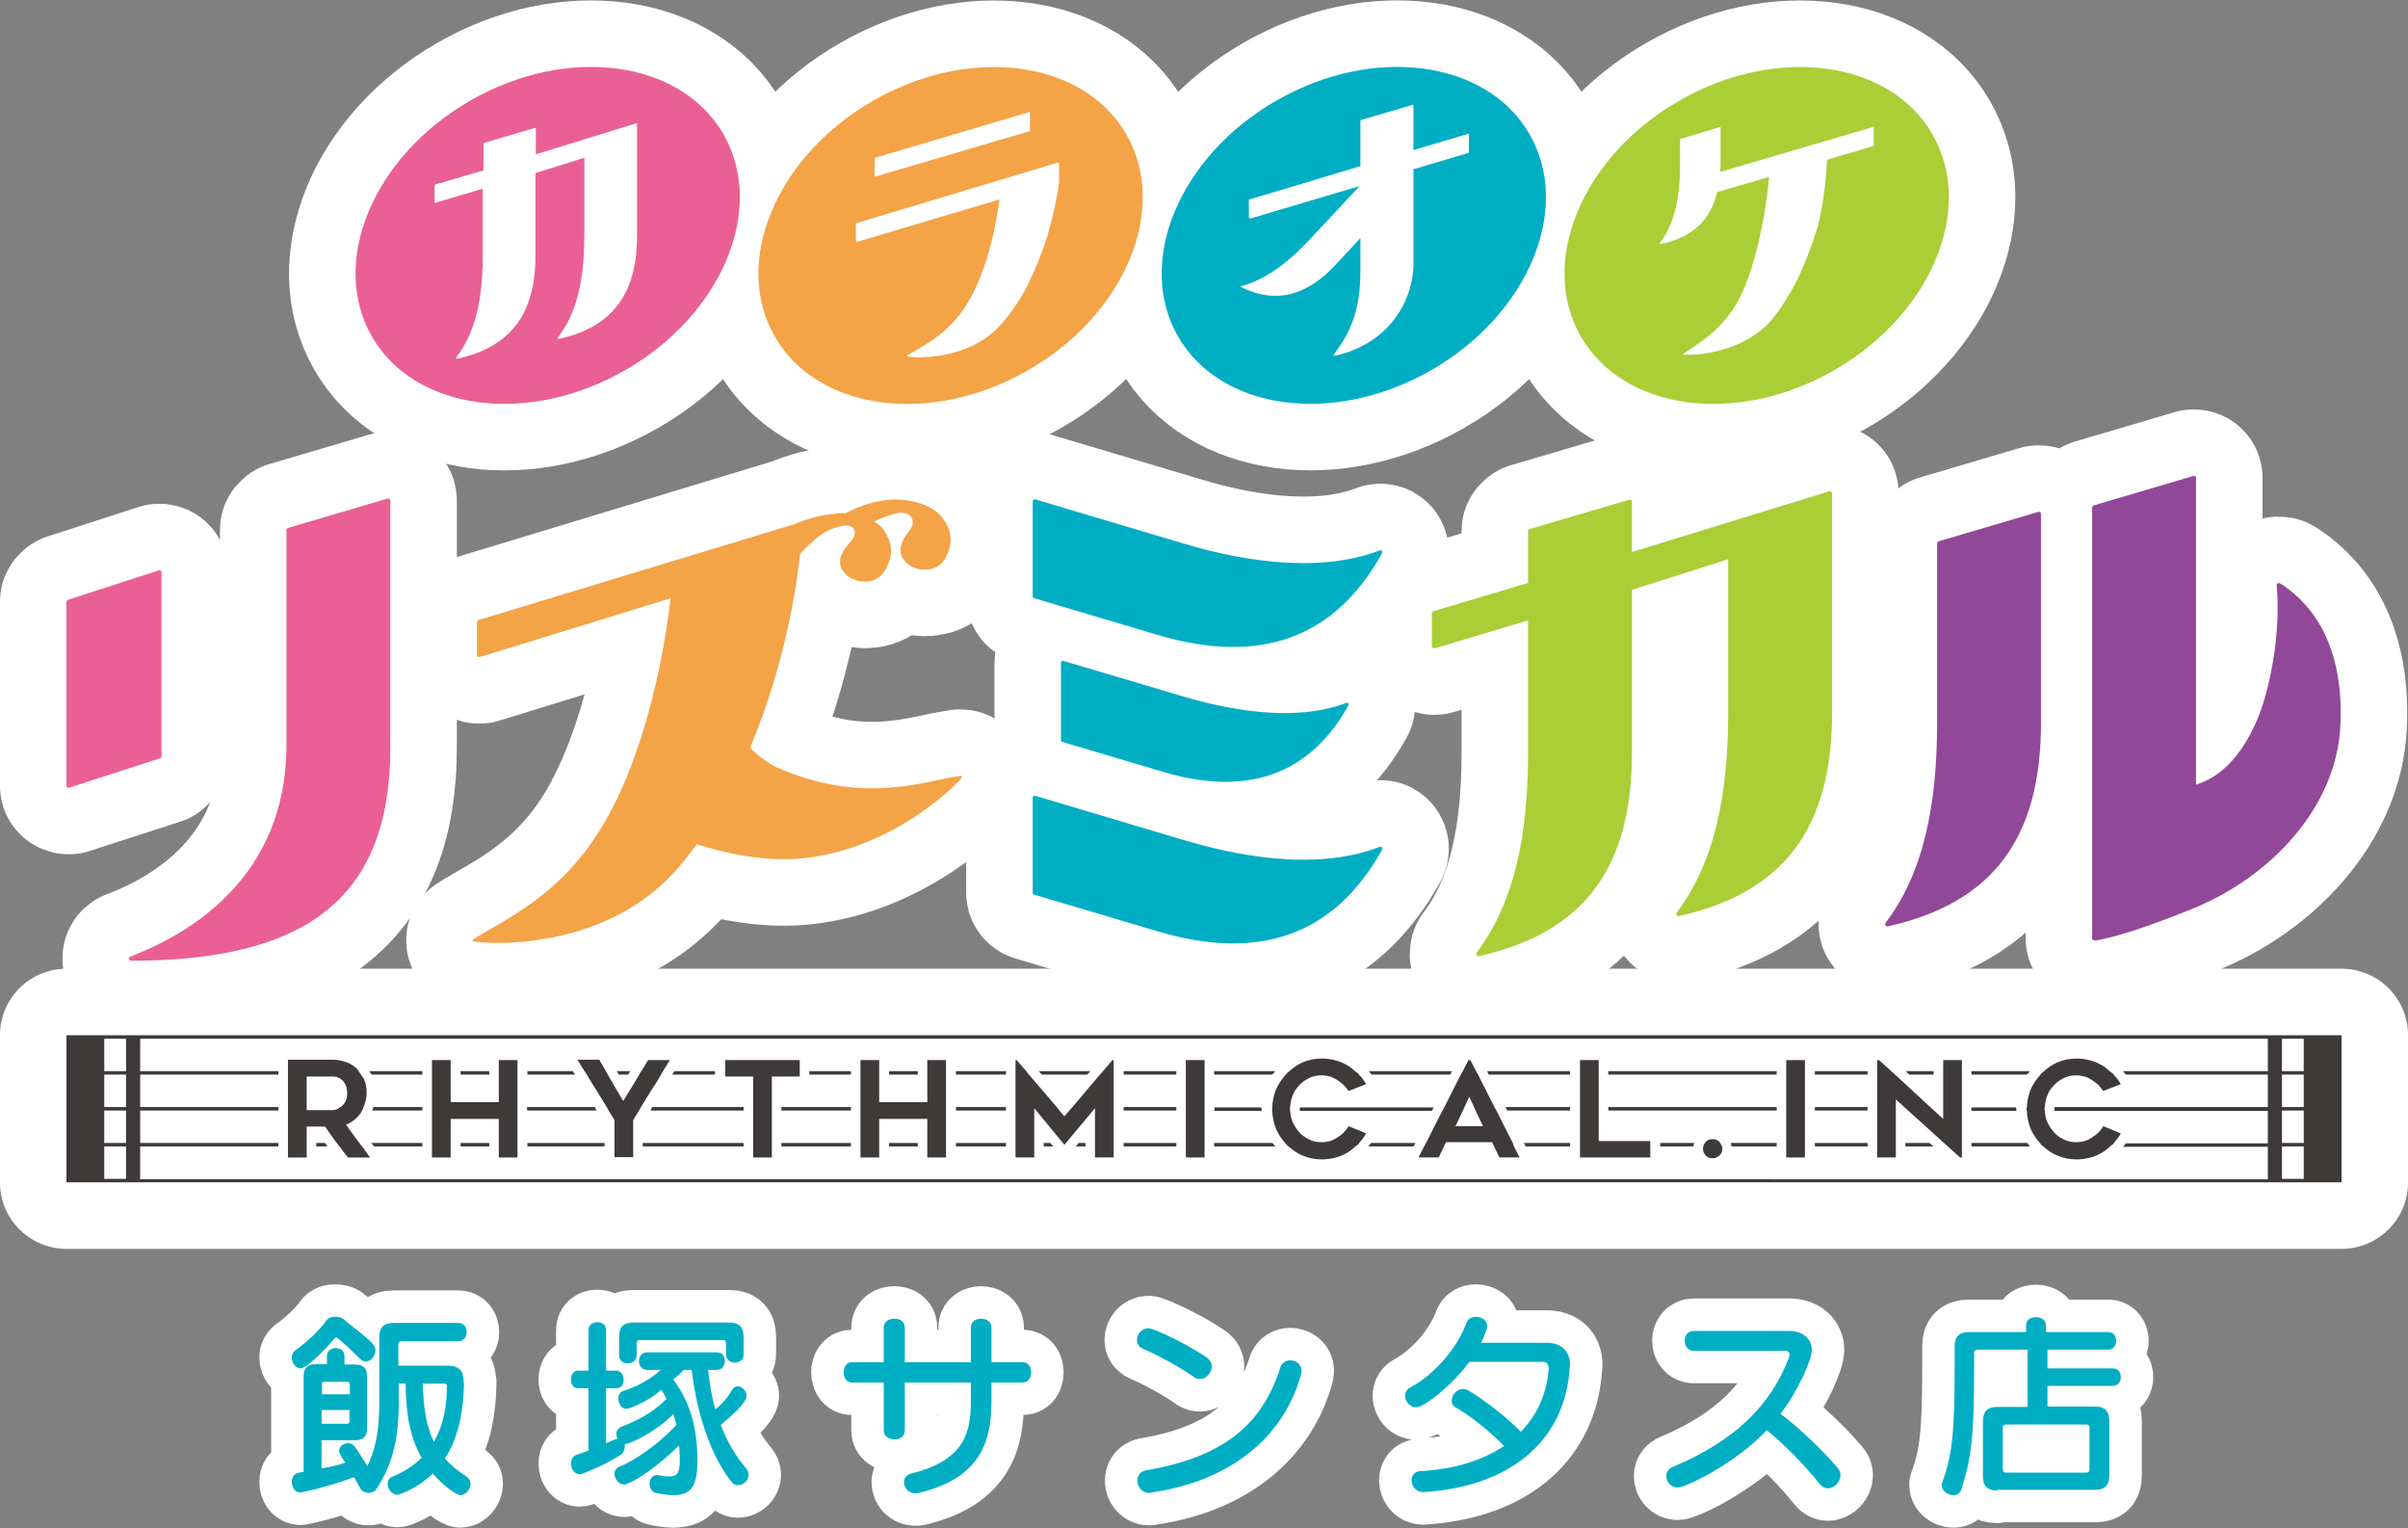 <?xml version="1.0" encoding="utf-8"?>
<!-- Generator: Adobe Illustrator 25.2.3, SVG Export Plug-In . SVG Version: 6.00 Build 0)  -->
<svg version="1.1" xmlns="http://www.w3.org/2000/svg" xmlns:xlink="http://www.w3.org/1999/xlink" x="0px" y="0px"
	 viewBox="0 0 630.5 400" style="enable-background:new 0 0 630.5 400;" xml:space="preserve">
<rect x="0" y="0" width="630.5" height="400" fill="#808080" stroke="none"/>
<style type="text/css">
	.st0{display:none;}
	.st1{fill:none;stroke:#FFFFFF;stroke-width:34.83;stroke-linecap:round;stroke-linejoin:round;}
	.st2{fill:none;stroke:#FFFFFF;stroke-width:34.83;stroke-linecap:round;stroke-linejoin:round;stroke-miterlimit:4;}
	.st3{fill:#3E3A39;}
	.st4{fill:#AACE36;}
	.st5{fill:#EA6094;}
	.st6{fill:#F4A347;}
	.st7{fill:#00AEC4;}
	.st8{fill:#FFFFFF;}
	.st9{fill:#924898;}
	.st10{fill:none;stroke:#FFFFFF;stroke-width:17;stroke-linecap:round;stroke-linejoin:round;stroke-miterlimit:10;}
</style>
<g id="レイヤー_1">
	<rect x="-193.4" y="-114.1" class="st0" width="967" height="587"/>
	<g>
		<g>
			<path class="st1" d="M603.2,271L603.2,271l-5.7,0v0h-3.7v0H36.7v0H33v0h-5.7v0h-9.9v38.5h0.2v0h595.5v0v-0.9v-8.5v-0.9v-8.5v-0.9
				v-8.5v-0.9v-8.5V271v0H603.2z M33,280.4h-5.7v-8.5H33V280.4z M33,289.8h-5.7v-8.5H33V289.8z M33,299.2h-5.7v-8.5H33V299.2z
				 M27.3,300.1H33v8.5h-5.7V300.1z M36.7,300.1h36.2v-0.9H36.7v-8.5h36.2v-0.9H36.7v-8.5h36.2v-0.9H36.7v-8.5h557.1v8.5h-37.9
				c0.2,0.3,0.5,0.6,0.7,0.9h37.2v8.5H538c0,0.2-0.1,0.3-0.1,0.5c0,0.2,0.1,0.3,0.1,0.5h55.8v8.5h-37.2c-0.2,0.3-0.4,0.6-0.7,0.9
				h37.9v8.5H36.7V300.1z M603.2,308.6h-5.7v-8.5h5.7V308.6z M603.2,299.2h-5.7v-8.5h5.7V299.2z M603.2,289.8h-5.7v-8.5h5.7V289.8z
				 M603.2,280.4h-5.7v-8.5h5.7V280.4z"/>
			<path class="st1" d="M97.3,281.3h13.3v-0.9H96.7C96.9,280.8,97.1,281,97.3,281.3"/>
			<rect x="232.8" y="280.4" class="st1" width="7.5" height="0.9"/>
			<rect x="211.9" y="280.4" class="st1" width="10.9" height="0.9"/>
			<rect x="475.2" y="280.4" class="st1" width="13.8" height="0.9"/>
			<polygon class="st1" points="506.3,281.3 506.3,280.4 499,280.4 499.9,281.3 			"/>
			<path class="st1" d="M531.5,280.4h-15.3v0.9h14.5C531,281,531.3,280.7,531.5,280.4"/>
			<rect x="294.2" y="280.4" class="st1" width="13.8" height="0.9"/>
			<polygon class="st1" points="284.7,281.3 285.5,280.4 272,280.4 272.8,281.3 			"/>
			<path class="st1" d="M333.9,280.4h-16v0.9h15.2C333.4,281,333.7,280.7,333.9,280.4"/>
			<rect x="421.1" y="280.4" class="st1" width="44.1" height="0.9"/>
			<rect x="250.3" y="280.4" class="st1" width="13.1" height="0.9"/>
			<path class="st1" d="M164.5,281.3l0.5-0.9h-3.5c0.2,0.3,0.4,0.6,0.5,0.9H164.5z"/>
			<path class="st1" d="M150,280.4h-11.9v0.9h12.5C150.3,281,150.2,280.7,150,280.4"/>
			<path class="st1" d="M187.3,280.4h-10.7c-0.2,0.3-0.4,0.6-0.6,0.9h11.2V280.4z"/>
			<rect x="120.6" y="280.4" class="st1" width="7.5" height="0.9"/>
			<polygon class="st1" points="389.8,281.3 411.1,281.3 411.1,280.4 389.4,280.4 			"/>
			<path class="st1" d="M379.7,281.3l0.5-0.9h-21.8c0.2,0.3,0.5,0.6,0.7,0.9H379.7z"/>
			<path class="st1" d="M527.9,290.3c0-0.2,0-0.3,0-0.4h-11.7v0.9H528C528,290.6,527.9,290.4,527.9,290.3"/>
			<rect x="421.1" y="289.8" class="st1" width="44.1" height="0.9"/>
			<polygon class="st1" points="394.6,290.7 411.1,290.7 411.1,289.8 394.2,289.8 			"/>
			<path class="st1" d="M155.7,289.8h-17.7v0.9h18.2C156.1,290.4,155.9,290.1,155.7,289.8"/>
			<rect x="475.2" y="289.8" class="st1" width="13.8" height="0.9"/>
			<rect x="204.6" y="289.8" class="st1" width="18.2" height="0.9"/>
			<polygon class="st1" points="170.3,290.7 194.7,290.7 194.7,289.8 170.8,289.8 			"/>
			<rect x="294.2" y="289.8" class="st1" width="13.8" height="0.9"/>
			<rect x="250.3" y="289.8" class="st1" width="13.1" height="0.9"/>
			<path class="st1" d="M97.4,290.7h13.2v-0.9H97.8C97.7,290.2,97.6,290.4,97.4,290.7"/>
			<path class="st1" d="M330.3,290.3c0-0.2,0-0.3,0-0.4H318v0.9h12.4C330.4,290.6,330.3,290.4,330.3,290.3"/>
			<path class="st1" d="M340.3,290.3c0,0.2,0.1,0.3,0.1,0.5h34.5l0.5-0.9h-35C340.4,290,340.3,290.1,340.3,290.3"/>
			<polygon class="st1" points="399.5,300.1 411.1,300.1 411.1,299.2 399,299.2 			"/>
			<path class="st1" d="M434.6,300.1h8.8c0-0.3,0.1-0.6,0.2-0.9h-8.9V300.1z"/>
			<path class="st1" d="M453.4,300.1h11.8v-0.9h-12C453.3,299.5,453.3,299.8,453.4,300.1"/>
			<rect x="475.2" y="299.2" class="st1" width="13.8" height="0.9"/>
			<polygon class="st1" points="498.9,299.2 498.9,300.1 506.2,300.1 505.2,299.2 			"/>
			<path class="st1" d="M516.2,299.2v0.9h15.3c-0.2-0.3-0.5-0.6-0.7-0.9H516.2z"/>
			<path class="st1" d="M317.9,299.2v0.9h16c-0.2-0.3-0.5-0.6-0.7-0.9H317.9z"/>
			<path class="st1" d="M358.3,300.1h11.8l0.5-0.9H359C358.8,299.5,358.5,299.8,358.3,300.1"/>
			<path class="st1" d="M97.9,300.1h12.7v-0.9H97.2C97.5,299.5,97.7,299.8,97.9,300.1"/>
			<rect x="168.3" y="299.2" class="st1" width="26.4" height="0.9"/>
			<rect x="138.1" y="299.2" class="st1" width="20.2" height="0.9"/>
			<rect x="204.6" y="299.2" class="st1" width="18.2" height="0.9"/>
			<rect x="120.6" y="299.2" class="st1" width="7.5" height="0.9"/>
			<path class="st1" d="M82.8,299.2v0.9h2.9c-0.2-0.3-0.4-0.6-0.6-0.9H82.8z"/>
			<rect x="232.8" y="299.2" class="st1" width="7.5" height="0.9"/>
			<polygon class="st1" points="273.3,299.2 273.3,300.1 275.8,300.1 275,299.2 			"/>
			<rect x="294.2" y="299.2" class="st1" width="13.8" height="0.9"/>
			<rect x="250.3" y="299.2" class="st1" width="13.1" height="0.9"/>
			<polygon class="st1" points="281.7,300.1 284.2,300.1 284.2,299.2 282.4,299.2 			"/>
			<path class="st1" d="M94.1,299.2c-1.2-1.6-2.4-3.2-3.5-4.8c1.6-0.6,2.9-1.7,3.9-3.1c0.1-0.2,0.2-0.4,0.3-0.6
				c0.2-0.3,0.3-0.6,0.4-0.9c0.4-1.1,0.8-2.3,0.8-3.6c0-1.3-0.2-2.5-0.6-3.5c-0.2-0.5-0.6-0.9-0.9-1.4c-0.2-0.3-0.4-0.6-0.6-0.9
				c-0.1-0.2-0.2-0.4-0.3-0.5c-0.8-0.8-1.7-1.4-2.8-1.8c-1.1-0.4-2.3-0.7-3.6-0.7H75.4v3v0.9v8.5v0.9v8.5v0.9v2.9h4.9v-2.9v-0.9
				v-4.3h4.8c1,1.4,2,2.8,2.9,4.1c0.1,0.1,0.1,0.1,0.2,0.2c0.2,0.3,0.4,0.6,0.7,0.9c0.7,1,1.4,1.9,2.2,2.9h5.8
				c-0.7-1-1.4-1.9-2.1-2.9C94.5,299.8,94.3,299.5,94.1,299.2 M80.3,281.8H87c0.9,0,1.5,0.2,2,0.5c0.5,0.3,0.9,0.7,1.2,1.2
				c0.3,0.5,0.5,0.9,0.6,1.5c0.1,0.5,0.1,1,0.1,1.3c0,0.7-0.1,1.4-0.4,1.9c-0.2,0.5-0.6,1-0.9,1.3c-0.2,0.2-0.4,0.2-0.5,0.3
				c-0.2,0.2-0.5,0.4-0.7,0.5c-0.5,0.2-0.9,0.3-1.4,0.3h-6.7v-0.7V281.8z"/>
			<polygon class="st1" points="130.6,280.4 130.6,281.3 130.6,288.5 118,288.5 118,281.3 118,280.4 118,277.5 113.1,277.5 
				113.1,280.4 113.1,281.3 113.1,289.8 113.1,290.7 113.1,299.2 113.1,300.1 113.1,303 118,303 118,300.1 118,299.2 118,292.9 
				130.6,292.9 130.6,299.2 130.6,300.1 130.6,303 135.5,303 135.5,300.1 135.5,299.2 135.5,290.7 135.5,289.8 135.5,281.3 
				135.5,280.4 135.5,277.5 130.6,277.5 			"/>
			<path class="st1" d="M173.1,281.3c0-0.1,0.1-0.1,0.1-0.2c0.2-0.3,0.3-0.5,0.4-0.7c0.7-1.1,1.3-2.1,1.8-2.9h-5.7
				c-0.5,0.8-1,1.7-1.6,2.6c-0.1,0.1-0.1,0.2-0.2,0.3c-0.2,0.3-0.4,0.6-0.5,0.9c-0.3,0.5-0.6,1-0.9,1.5c-0.6,0.9-1.1,1.9-1.7,2.8
				c-0.6,0.9-1.1,1.8-1.6,2.6c-1.1-1.7-2.1-3.6-3.2-5.4c-0.3-0.5-0.6-1-0.9-1.6c-0.2-0.3-0.4-0.6-0.5-0.9c-0.6-1-1.2-2-1.7-2.9h-5.7
				c0.6,1,1.2,2,1.8,2.9c0.2,0.3,0.4,0.6,0.6,0.9c0.8,1.4,1.6,2.7,2.5,4.1c0.9,1.5,1.8,2.9,2.7,4.4c0.2,0.3,0.4,0.6,0.5,0.9
				c0.5,0.9,1.1,1.7,1.6,2.6v5.9v0.9v2.9h4.9v-2.9v-0.9v-5.9c0.5-0.8,1-1.7,1.6-2.6c0.2-0.3,0.3-0.6,0.5-0.9
				c0.1-0.1,0.1-0.1,0.1-0.2c0.9-1.4,1.7-2.8,2.6-4.2C171.5,284,172.3,282.7,173.1,281.3"/>
			<polygon class="st1" points="209.4,281.3 209.4,280.4 209.4,277.5 189.9,277.5 189.9,280.4 189.9,281.3 189.9,281.8 197.2,281.8 
				197.2,289.8 197.2,290.7 197.2,299.2 197.2,300.1 197.2,303 202.1,303 202.1,300.1 202.1,299.2 202.1,290.7 202.1,289.8 
				202.1,281.8 209.4,281.8 			"/>
			<polygon class="st1" points="242.8,280.4 242.8,281.3 242.8,288.5 230.2,288.5 230.2,281.3 230.2,280.4 230.2,277.5 225.3,277.5 
				225.3,280.4 225.3,281.3 225.3,289.8 225.3,290.7 225.3,299.2 225.3,300.1 225.3,303 230.2,303 230.2,300.1 230.2,299.2 
				230.2,292.9 242.8,292.9 242.8,299.2 242.8,300.1 242.8,303 247.7,303 247.7,300.1 247.7,299.2 247.7,290.7 247.7,289.8 
				247.7,281.3 247.7,280.4 247.7,277.5 242.8,277.5 			"/>
			<polygon class="st1" points="288.8,280.4 288,281.3 280.8,289.8 280,290.7 278.7,292.2 277.4,290.7 276.7,289.8 269.4,281.3 
				268.7,280.4 266.2,277.5 265.9,277.5 265.9,280.4 265.9,281.3 265.9,289.8 265.9,290.7 265.9,299.2 265.9,300.1 265.9,303 
				270.8,303 270.8,300.1 270.8,299.2 270.8,290.7 270.8,290.1 271.3,290.7 278.3,299.2 278.7,299.7 279.1,299.2 286.2,290.7 
				286.7,290.1 286.7,290.7 286.7,299.2 286.7,300.1 286.7,303 291.6,303 291.6,300.1 291.6,299.2 291.6,290.7 291.6,289.8 
				291.6,281.3 291.6,280.4 291.6,277.5 291.3,277.5 			"/>
			<polygon class="st1" points="310.5,280.4 310.5,281.3 310.5,289.8 310.5,290.7 310.5,299.2 310.5,300.1 310.5,303 315.4,303 
				315.4,300.1 315.4,299.2 315.4,290.7 315.4,289.8 315.4,281.3 315.4,280.4 315.4,277.5 310.5,277.5 			"/>
			<path class="st1" d="M351.8,296.5c-0.5,0.5-1.1,0.9-1.7,1.3c-0.6,0.4-1.2,0.7-1.9,0.9c-0.7,0.2-1.4,0.3-2.1,0.3
				c-1.2,0-2.3-0.2-3.3-0.7c-1-0.5-1.9-1.1-2.6-1.9c-0.7-0.8-1.3-1.7-1.8-2.8c-0.4-0.9-0.5-1.9-0.6-2.9c0-0.2-0.1-0.3-0.1-0.5
				s0.1-0.3,0.1-0.4c0.1-1,0.2-1.9,0.6-2.9c0.4-1.1,1-2,1.8-2.8c0.7-0.8,1.6-1.4,2.6-1.9c1-0.5,2.1-0.7,3.3-0.7
				c0.7,0,1.4,0.1,2.1,0.3c0.7,0.2,1.3,0.5,1.9,0.9c0.6,0.4,1.2,0.8,1.7,1.3c0.5,0.5,0.9,1,1.3,1.6l4.6-1.8
				c-0.5-0.9-1.1-1.7-1.8-2.4c-0.1-0.1-0.1-0.2-0.2-0.3c-0.2-0.2-0.5-0.4-0.8-0.6c-0.6-0.5-1.2-1.1-1.9-1.5c-1-0.6-2.1-1.1-3.2-1.4
				c-1.2-0.3-2.3-0.5-3.6-0.5c-1.8,0-3.5,0.3-5.1,1c-1.4,0.6-2.5,1.4-3.6,2.4c-0.2,0.2-0.4,0.3-0.6,0.5c-0.1,0.1-0.2,0.3-0.3,0.4
				c-1,1.1-1.9,2.4-2.5,3.8c-0.6,1.5-0.9,3-1,4.7c0,0.1,0,0.3,0,0.4c0,0.1,0,0.3,0,0.5c0.1,1.6,0.4,3.2,1,4.7
				c0.6,1.4,1.5,2.7,2.5,3.8c0.1,0.1,0.2,0.3,0.3,0.4c0.2,0.2,0.4,0.3,0.6,0.5c1.1,0.9,2.2,1.8,3.6,2.3c1.6,0.7,3.3,1,5.1,1
				c1.2,0,2.4-0.2,3.6-0.5c1.2-0.3,2.2-0.8,3.2-1.4c0.7-0.4,1.3-1,1.9-1.5c0.3-0.2,0.5-0.4,0.8-0.6c0.1-0.1,0.1-0.2,0.2-0.3
				c0.7-0.8,1.3-1.6,1.8-2.5l-4.6-1.9C352.7,295.5,352.3,296,351.8,296.5"/>
			<path class="st1" d="M396.1,299.2l-4.3-8.5l-0.5-0.9l-4.3-8.5l-0.5-0.9l-1.5-2.9h-0.5l-1.5,2.9l-0.5,0.9l-4.3,8.5l-0.5,0.9
				l-4.3,8.5l-0.5,0.9l-1.5,2.9h5.3l1.4-2.9l0.4-0.9l0.1-0.2h12.1l0.1,0.2l0.4,0.9l1.4,2.9h5.3l-1.5-2.9L396.1,299.2z M381.1,294.8
				l1.9-4l0.4-0.9l1.3-2.8l1.3,2.8l0.4,0.9l1.9,4H381.1z"/>
			<polygon class="st1" points="418.6,290.7 418.6,289.8 418.6,281.3 418.6,280.4 418.6,277.5 413.7,277.5 413.7,280.4 413.7,281.3 
				413.7,289.8 413.7,290.7 413.7,299.2 413.7,300.1 413.7,303 432.1,303 432.1,300.1 432.1,299.2 432.1,298.7 418.6,298.7 			"/>
			<path class="st1" d="M450.4,299.2c-0.1-0.1-0.1-0.2-0.2-0.3c-0.5-0.5-1.1-0.7-1.8-0.7c-0.7,0-1.3,0.2-1.8,0.7
				c-0.1,0.1-0.1,0.2-0.2,0.3c-0.2,0.3-0.4,0.6-0.4,0.9c-0.1,0.2-0.1,0.4-0.1,0.6c0,0.7,0.3,1.3,0.7,1.8c0.5,0.5,1.1,0.7,1.8,0.7
				c0.7,0,1.3-0.3,1.8-0.7c0.5-0.5,0.8-1.1,0.8-1.8c0-0.2-0.1-0.4-0.1-0.6C450.8,299.8,450.6,299.5,450.4,299.2"/>
			<polygon class="st1" points="467.7,280.4 467.7,281.3 467.7,289.8 467.7,290.7 467.7,299.2 467.7,300.1 467.7,303 472.6,303 
				472.6,300.1 472.6,299.2 472.6,290.7 472.6,289.8 472.6,281.3 472.6,280.4 472.6,277.5 467.7,277.5 			"/>
			<polygon class="st1" points="508.8,280.4 508.8,281.3 508.8,289.8 508.8,290.7 508.8,292.9 506.4,290.7 505.4,289.8 496.2,281.3 
				495.2,280.4 492,277.5 491.5,277.5 491.5,280.4 491.5,281.3 491.5,289.8 491.5,290.7 491.5,299.2 491.5,300.1 491.5,303 
				496.4,303 496.4,300.1 496.4,299.2 496.4,290.7 496.4,289.8 496.4,287.8 498.6,289.8 499.6,290.7 509,299.2 510,300.1 513.2,303 
				513.7,303 513.7,300.1 513.7,299.2 513.7,290.7 513.7,289.8 513.7,281.3 513.7,280.4 513.7,277.5 508.8,277.5 			"/>
			<path class="st1" d="M549.4,296.5c-0.5,0.5-1.1,0.9-1.7,1.3c-0.6,0.4-1.2,0.7-1.9,0.9c-0.7,0.2-1.4,0.3-2.1,0.3
				c-1.2,0-2.3-0.2-3.3-0.7c-1-0.5-1.9-1.1-2.6-1.9c-0.7-0.8-1.3-1.7-1.8-2.8c-0.4-0.9-0.5-1.9-0.6-2.9c0-0.2-0.1-0.3-0.1-0.5
				s0.1-0.3,0.1-0.4c0.1-1,0.2-1.9,0.6-2.9c0.4-1.1,1-2,1.8-2.8c0.7-0.8,1.6-1.4,2.6-1.9c1-0.5,2.1-0.7,3.3-0.7
				c0.7,0,1.4,0.1,2.1,0.3c0.7,0.2,1.3,0.5,1.9,0.9c0.6,0.4,1.2,0.8,1.7,1.3c0.5,0.5,0.9,1,1.3,1.6l4.6-1.8
				c-0.5-0.9-1.1-1.7-1.8-2.4c-0.1-0.1-0.1-0.2-0.2-0.3c-0.2-0.2-0.5-0.4-0.8-0.6c-0.6-0.5-1.2-1.1-1.9-1.5c-1-0.6-2.1-1.1-3.2-1.4
				c-1.2-0.3-2.3-0.5-3.6-0.5c-1.8,0-3.5,0.3-5.1,1c-1.4,0.6-2.5,1.4-3.6,2.4c-0.2,0.2-0.4,0.3-0.6,0.5c-0.1,0.1-0.2,0.3-0.3,0.4
				c-1,1.1-1.9,2.4-2.5,3.8c-0.6,1.5-0.9,3-1,4.7c0,0.1-0.1,0.3-0.1,0.4c0,0.1,0,0.3,0.1,0.5c0.1,1.6,0.4,3.2,1,4.7
				c0.6,1.4,1.5,2.7,2.5,3.8c0.1,0.1,0.2,0.3,0.3,0.4c0.2,0.2,0.4,0.3,0.6,0.5c1.1,0.9,2.2,1.8,3.6,2.3c1.6,0.7,3.3,1,5.1,1
				c1.2,0,2.4-0.2,3.6-0.5c1.2-0.3,2.2-0.8,3.2-1.4c0.7-0.4,1.3-1,1.9-1.5c0.2-0.2,0.5-0.4,0.8-0.6c0.1-0.1,0.1-0.2,0.2-0.3
				c0.7-0.8,1.3-1.6,1.8-2.5l-4.6-1.9C550.3,295.5,549.9,296,549.4,296.5"/>
		</g>
		
			<ellipse transform="matrix(0.867 -0.498 0.498 0.867 30.469 237.308)" class="st2" cx="460" cy="61.6" rx="53.1" ry="40.7"/>
		
			<ellipse transform="matrix(0.867 -0.498 0.498 0.867 -11.599 79.631)" class="st2" cx="143.4" cy="61.6" rx="53.1" ry="40.7"/>
		
			<ellipse transform="matrix(0.867 -0.498 0.498 0.867 2.424 132.19)" class="st2" cx="248.9" cy="61.6" rx="53.1" ry="40.7"/>
		
			<ellipse transform="matrix(0.867 -0.498 0.498 0.867 16.447 184.749)" class="st2" cx="354.5" cy="61.6" rx="53.1" ry="40.7"/>
		<g>
			<path class="st1" d="M42.3,198v-48.2c0-0.2-0.1-0.3-0.2-0.4c-0.1-0.1-0.3-0.1-0.5-0.1L17.8,157c-0.2,0.1-0.4,0.3-0.4,0.5v48.2
				c0,0.2,0.1,0.3,0.2,0.4c0.1,0.1,0.2,0.1,0.3,0.1c0.1,0,0.1,0,0.2,0l23.8-7.7C42.1,198.4,42.3,198.2,42.3,198z"/>
			<path class="st1" d="M102,130.6c-0.1-0.1-0.3-0.1-0.5-0.1l-26.1,7.7c-0.2,0.1-0.4,0.3-0.4,0.5v56.4c0,34.7-25.6,49.5-40.9,55.3
				c-0.3,0.1-0.4,0.4-0.3,0.6c0,0.3,0.3,0.5,0.5,0.5c46.9,0,67.9-17.2,67.9-55.8V131C102.2,130.8,102.1,130.7,102,130.6z"/>
		</g>
		<path class="st1" d="M375.5,169.7c0.1,0,0.1,0,0.2,0l24.4-7.3v34.1c0,15.2-1.4,37.1-13.5,52.9c-0.1,0.2-0.1,0.4,0,0.6
			c0.1,0.2,0.3,0.3,0.5,0.3c0,0,0.1,0,0.1,0c27.4-6.1,40.1-23,40.1-53.2v-42.7l25.2-8V186c0,15.2-1.4,37.1-13.5,52.9
			c-0.1,0.2-0.1,0.4,0,0.6c0.1,0.2,0.3,0.3,0.5,0.3c0,0,0.1,0,0.1,0c27.4-6.1,40.1-23,40.1-53.2v-48.8V133v-3.9
			c0-0.2-0.1-0.3-0.2-0.4c-0.1-0.1-0.3-0.1-0.5-0.1l-51.7,15.9v-13.2c0-0.2-0.1-0.3-0.2-0.4c-0.1-0.1-0.3-0.1-0.5-0.1l-26.1,7.7
			c-0.2,0.1-0.4,0.3-0.4,0.5v13.6l-24.8,7.4c-0.2,0.1-0.4,0.3-0.4,0.5v8.7c0,0.2,0.1,0.3,0.2,0.4
			C375.3,169.6,375.4,169.7,375.5,169.7"/>
		<path class="st1" d="M113.9,53.1C113.9,53.1,114,53.1,113.9,53.1l12.5-3.7v17.3c0,7.7-0.7,18.9-6.9,26.8c-0.1,0.1-0.1,0.2,0,0.3
			c0.1,0.1,0.1,0.1,0.2,0.1c0,0,0,0,0.1,0c13.9-3.1,20.4-11.7,20.4-27V45.3l12.8-4v20.2c0,7.7-0.7,18.9-6.9,26.8
			c-0.1,0.1-0.1,0.2,0,0.3c0,0.1,0.1,0.1,0.2,0.1c0,0,0,0,0.1,0c13.9-3.1,20.4-11.7,20.4-27V36.9v-2.4v-2c0-0.1,0-0.2-0.1-0.2
			c-0.1-0.1-0.2-0.1-0.2,0l-26.2,8.1v-6.7c0-0.1,0-0.2-0.1-0.2c-0.1-0.1-0.2-0.1-0.2,0l-13.2,3.9c-0.1,0-0.2,0.1-0.2,0.3v6.9
			l-12.6,3.7c-0.1,0-0.2,0.1-0.2,0.3v4.4c0,0.1,0,0.2,0.1,0.2C113.8,53.1,113.8,53.1,113.9,53.1"/>
		<path class="st1" d="M303.1,166.2c26.6,7.9,46.3,1.1,58.8-21.4c0,0,0-0.1,0-0.1c0.1-0.2,0-0.3-0.1-0.5c-0.1-0.2-0.4-0.2-0.6-0.1
			c-17,6.5-38.3,2.1-51.6-1.9L271,130.7c-0.2,0-0.3,0-0.4,0.1c-0.1,0.1-0.2,0.3-0.2,0.4l0,24.9c0,0.2,0.1,0.4,0.4,0.5L303.1,166.2z"
			/>
		<path class="st1" d="M310.1,182.4l-31.7-9.4c-0.1,0-0.3,0-0.4,0.1c-0.1,0.1-0.2,0.2-0.2,0.3l0,20.4c0,0.2,0.1,0.3,0.3,0.4
			l26.6,7.9c21.7,6.4,38.2,0.9,48.4-17.5c0,0,0-0.1,0-0.1c0-0.1,0-0.3-0.1-0.4c-0.1-0.1-0.3-0.2-0.5-0.1
			C338.8,189.3,321,185.6,310.1,182.4"/>
		<path class="st1" d="M303.1,243.8c26.6,7.9,46.3,1.1,58.8-21.4c0,0,0-0.1,0-0.1c0.1-0.2,0-0.3-0.1-0.5c-0.1-0.2-0.4-0.2-0.6-0.1
			c-17,6.6-38.3,2.1-51.6-1.9L271,208.3c-0.2,0-0.3,0-0.4,0.1c-0.1,0.1-0.2,0.2-0.2,0.4l0,24.9c0,0.2,0.1,0.4,0.4,0.5L303.1,243.8z"
			/>
		<path class="st1" d="M209.5,145c1.7-2,3.1-3.1,4.9-4.6c2.4-1.8,4.6-2.4,5.9-2.7c1.9-0.4,3.6,0.1,3.5,1.7c0,2.2-2.2,2.8-3.5,5.9
			c-1.3,3.1,1.1,5.9,4.2,6.7c2.4,0.6,5.5,0.4,7.4-3c1.9-3.5,2-6.6-0.6-10.4c-0.5-0.7-1.3-1.5-2.4-2.1c2.3-1.2,5.2-2,6.1-2.2
			c2.3-0.3,3.9,0.6,4,2.2c0.1,2.2-2,2.9-3,6.1c-1,3.2,1.6,5.8,4.8,6.4c2.4,0.4,5.5-0.1,7.1-3.6c1.6-3.6,1.4-6.7-1.5-10.3
			c-2.2-2.8-11.8-7.7-24.9-0.8c-0.8,0-1.7,0-2.7,0.2c-3.2,0.2-6.9,1-11.2,2.9c-0.1,0-0.2,0-0.2,0l-82.1,24.9
			c-0.2,0.1-0.4,0.3-0.4,0.5v8.7c0,0.2,0.1,0.3,0.2,0.4c0.1,0.1,0.2,0.1,0.3,0.1c0,0,0.1,0,0.2,0l50-15.4
			c-1.3,11-5.5,38.2-17.2,58.5c-11.2,19.5-26.6,25.7-34.5,30.8c-0.2,0.1-0.2,0.5,0.1,0.5c5.1,1,33.2,1.9,51.4-16.9
			c1.7-1.7,3.2-3.5,4.7-5.4l0,0c0.8-1,1.5-2,2.3-3.1c5.9,1.8,11.9,3.2,17.9,3.7c26.8,2.5,48.2-17,51.5-21.1c0.2-0.2,0-0.5-0.3-0.5
			c-9.6,1.3-25,7.7-47.6-2c-4.1-1.8-7.2-5-7.5-5.4C205.5,174.3,208.7,152.8,209.5,145c-0.5,0.6-1,1.1-1.5,1.9l-26.6,7.9l-5.8,1.8
			l0,0l5.8-1.8l26.6-7.9C208.6,146.2,209.1,145.6,209.5,145"/>
		<path class="st1" d="M548.5,246.2L548.5,246.2c0.4,0,7.5-0.9,26-8.5c19.5-8,37.3-25.9,38.3-47.9c1.1-23.4-9.6-33.2-15.8-37.1
			c-0.2-0.1-0.4-0.1-0.6,0c-0.2,0.1-0.3,0.3-0.3,0.5c1.2,12.4-1.8,28-5.4,35.9c-3.9,8.8-9.2,14.3-15.7,16.3v-80.3
			c0-0.2-0.1-0.3-0.2-0.4c-0.1-0.1-0.3-0.1-0.5-0.1l-26.1,7.7c-0.2,0.1-0.4,0.3-0.4,0.5v112.8c0,0.2,0.1,0.3,0.2,0.4
			C548.3,246.1,548.4,246.2,548.5,246.2"/>
		<path class="st1" d="M494.3,242.5c27.4-6.1,40.1-23,40.1-53.2v-54.8c0-0.2-0.1-0.3-0.2-0.4c-0.1-0.1-0.3-0.1-0.5-0.1l-26.1,7.7
			c-0.2,0.1-0.4,0.3-0.4,0.5v46.5c0,15.2-1.4,37.1-13.5,52.9c-0.1,0.2-0.2,0.4,0,0.6c0.1,0.2,0.3,0.3,0.5,0.3
			C494.2,242.5,494.3,242.5,494.3,242.5"/>
		<g>
			<path class="st1" d="M229.3,46.2C229.3,46.2,229.4,46.1,229.3,46.2l40.4-11.9v-0.4v-4.4c0-0.1,0-0.2-0.1-0.2l-39.1,11.6l-1.3,0.4
				c-0.1,0-0.2,0.1-0.2,0.3v4.4c0,0.1,0,0.2,0.1,0.2C229.2,46.1,229.3,46.2,229.3,46.2z"/>
			<path class="st1" d="M277.2,42.5l-51.6,15.5l-1.3,0.4c-0.1,0-0.2,0.1-0.2,0.3V63c0,0.1,0,0.2,0.1,0.2c0,0,0.1,0.1,0.2,0.1
				c0,0,0.1,0,0.1,0l37.2-11.1c-0.7,5.2-2.7,17.5-8.1,26.7c-5.2,8.9-12.4,11.8-16,14.1c-0.1,0.1-0.1,0.2,0,0.3
				c2.3,0.5,15.3,1,23.8-7.6c6-6.7,8.3-11.6,12-21.3c2.4-7.2,3.5-13.6,3.9-16.8l0,0v-0.4v-2.4v-2C277.3,42.6,277.3,42.5,277.2,42.5z
				"/>
		</g>
		<path class="st1" d="M490.7,33.4c0-0.1,0-0.2-0.1-0.2L450.4,45c0-0.6,0.1-1.2,0.1-1.8v-10l-10.6,3.2V43c0,5.9-0.5,14.4-5.3,20.6
			c-0.1,0.1-0.1,0.2,0,0.2c0,0.1,0.1,0.1,0.2,0.1c0,0,0,0,0,0c8.3-1.8,13.1-6.2,14.8-13.6l13.6-4c-0.3,5.3-2.7,21.5-7.4,31.1
			c-4.6,9.3-11.5,12.6-15,15.2c-0.1,0.1-0.1,0.2,0.1,0.2c2.4,0.3,15.3-0.1,23.2-9.3c5.5-7.1,8.7-14.1,11.8-24
			c1.7-6.5,2.3-13.8,2.5-17.7l12.2-3.6V33.4z"/>
		<path class="st1" d="M384.5,35l-14.4,4.3V27.7c0-0.1,0-0.2-0.1-0.2c-0.1-0.1-0.2-0.1-0.3,0l-13.3,3.9c-0.1,0-0.2,0.1-0.2,0.3v11.8
			l-29,8.7c-0.1,0-0.2,0.1-0.2,0.3v4.4c0,0.1,0,0.2,0.1,0.2c0,0,0.1,0.1,0.2,0.1c0,0,0.1,0,0.1,0l28.6-8.5L343,62.6
			c-4.4,4.8-11,10.6-18.3,12.4c8.9,4.6,17.3,2.7,25.1-5.8l6.4-6.9l0,7.9c0,7.7-0.8,14.6-6.9,22.5c-0.1,0.1-0.1,0.2,0,0.3
			c0.1,0.1,0.1,0.1,0.2,0.1c0,0,0,0,0.1,0c14-3.1,20.5-14.3,20.5-24.2V44.3l14.5-4.3v-0.4v-2.4v-2C384.6,35.1,384.5,35,384.5,35z"/>
	</g>
	<g>
		<path class="st3" d="M603.2,271L603.2,271l-5.7,0v0h-3.7v0H36.7v0H33v0h-5.7v0h-9.9v38.5h0.2v0h595.5v0v-0.9v-8.5v-0.9v-8.5v-0.9
			v-8.5v-0.9v-8.5V271v0H603.2z M33,280.4h-5.7v-8.5H33V280.4z M33,289.8h-5.7v-8.5H33V289.8z M33,299.2h-5.7v-8.5H33V299.2z
			 M27.3,300.1H33v8.5h-5.7V300.1z M36.7,300.1h36.2v-0.9H36.7v-8.5h36.2v-0.9H36.7v-8.5h36.2v-0.9H36.7v-8.5h557.1v8.5h-37.9
			c0.2,0.3,0.5,0.6,0.7,0.9h37.2v8.5H538c0,0.2-0.1,0.3-0.1,0.5c0,0.2,0.1,0.3,0.1,0.5h55.8v8.5h-37.2c-0.2,0.3-0.4,0.6-0.7,0.9
			h37.9v8.5H36.7V300.1z M603.2,308.6h-5.7v-8.5h5.7V308.6z M603.2,299.2h-5.7v-8.5h5.7V299.2z M603.2,289.8h-5.7v-8.5h5.7V289.8z
			 M603.2,280.4h-5.7v-8.5h5.7V280.4z"/>
		<path class="st3" d="M97.3,281.3h13.3v-0.9H96.7C96.9,280.8,97.1,281,97.3,281.3"/>
		<rect x="232.8" y="280.4" class="st3" width="7.5" height="0.9"/>
		<rect x="211.9" y="280.4" class="st3" width="10.9" height="0.9"/>
		<rect x="475.2" y="280.4" class="st3" width="13.8" height="0.9"/>
		<polygon class="st3" points="506.3,281.3 506.3,280.4 499,280.4 499.9,281.3 		"/>
		<path class="st3" d="M531.5,280.4h-15.3v0.9h14.5C531,281,531.3,280.7,531.5,280.4"/>
		<rect x="294.2" y="280.4" class="st3" width="13.8" height="0.9"/>
		<polygon class="st3" points="284.7,281.3 285.5,280.4 272,280.4 272.8,281.3 		"/>
		<path class="st3" d="M333.9,280.4h-16v0.9h15.2C333.4,281,333.7,280.7,333.9,280.4"/>
		<rect x="421.1" y="280.4" class="st3" width="44.1" height="0.9"/>
		<rect x="250.3" y="280.4" class="st3" width="13.1" height="0.9"/>
		<path class="st3" d="M164.5,281.3l0.5-0.9h-3.5c0.2,0.3,0.4,0.6,0.5,0.9H164.5z"/>
		<path class="st3" d="M150,280.4h-11.9v0.9h12.5C150.3,281,150.2,280.7,150,280.4"/>
		<path class="st3" d="M187.3,280.4h-10.7c-0.2,0.3-0.4,0.6-0.6,0.9h11.2V280.4z"/>
		<rect x="120.6" y="280.4" class="st3" width="7.5" height="0.9"/>
		<polygon class="st3" points="389.8,281.3 411.1,281.3 411.1,280.4 389.4,280.4 		"/>
		<path class="st3" d="M379.7,281.3l0.5-0.9h-21.8c0.2,0.3,0.5,0.6,0.7,0.9H379.7z"/>
		<path class="st3" d="M527.9,290.3c0-0.2,0-0.3,0-0.4h-11.7v0.9H528C528,290.6,527.9,290.4,527.9,290.3"/>
		<rect x="421.1" y="289.8" class="st3" width="44.1" height="0.9"/>
		<polygon class="st3" points="394.6,290.7 411.1,290.7 411.1,289.8 394.2,289.8 		"/>
		<path class="st3" d="M155.7,289.8h-17.7v0.9h18.2C156.1,290.4,155.9,290.1,155.7,289.8"/>
		<rect x="475.2" y="289.8" class="st3" width="13.8" height="0.9"/>
		<rect x="204.6" y="289.8" class="st3" width="18.2" height="0.9"/>
		<polygon class="st3" points="170.3,290.7 194.7,290.7 194.7,289.8 170.8,289.8 		"/>
		<rect x="294.2" y="289.8" class="st3" width="13.8" height="0.9"/>
		<rect x="250.3" y="289.8" class="st3" width="13.1" height="0.9"/>
		<path class="st3" d="M97.4,290.7h13.2v-0.9H97.8C97.7,290.2,97.6,290.4,97.4,290.7"/>
		<path class="st3" d="M330.3,290.3c0-0.2,0-0.3,0-0.4H318v0.9h12.4C330.4,290.6,330.3,290.4,330.3,290.3"/>
		<path class="st3" d="M340.3,290.3c0,0.2,0.1,0.3,0.1,0.5h34.5l0.5-0.9h-35C340.4,290,340.3,290.1,340.3,290.3"/>
		<polygon class="st3" points="399.5,300.1 411.1,300.1 411.1,299.2 399,299.2 		"/>
		<path class="st3" d="M434.6,300.1h8.8c0-0.3,0.1-0.6,0.2-0.9h-8.9V300.1z"/>
		<path class="st3" d="M453.4,300.1h11.8v-0.9h-12C453.3,299.5,453.3,299.8,453.4,300.1"/>
		<rect x="475.2" y="299.2" class="st3" width="13.8" height="0.9"/>
		<polygon class="st3" points="498.9,299.2 498.9,300.1 506.2,300.1 505.2,299.2 		"/>
		<path class="st3" d="M516.2,299.2v0.9h15.3c-0.2-0.3-0.5-0.6-0.7-0.9H516.2z"/>
		<path class="st3" d="M317.9,299.2v0.9h16c-0.2-0.3-0.5-0.6-0.7-0.9H317.9z"/>
		<path class="st3" d="M358.3,300.1h11.8l0.5-0.9H359C358.8,299.5,358.5,299.8,358.3,300.1"/>
		<path class="st3" d="M97.9,300.1h12.7v-0.9H97.2C97.5,299.5,97.7,299.8,97.9,300.1"/>
		<rect x="168.3" y="299.2" class="st3" width="26.4" height="0.9"/>
		<rect x="138.1" y="299.2" class="st3" width="20.2" height="0.9"/>
		<rect x="204.6" y="299.2" class="st3" width="18.2" height="0.9"/>
		<rect x="120.6" y="299.2" class="st3" width="7.5" height="0.9"/>
		<path class="st3" d="M82.8,299.2v0.9h2.9c-0.2-0.3-0.4-0.6-0.6-0.9H82.8z"/>
		<rect x="232.8" y="299.2" class="st3" width="7.5" height="0.9"/>
		<polygon class="st3" points="273.3,299.2 273.3,300.1 275.8,300.1 275,299.2 		"/>
		<rect x="294.2" y="299.2" class="st3" width="13.8" height="0.9"/>
		<rect x="250.3" y="299.2" class="st3" width="13.1" height="0.9"/>
		<polygon class="st3" points="281.7,300.1 284.2,300.1 284.2,299.2 282.4,299.2 		"/>
		<path class="st3" d="M94.1,299.2c-1.2-1.6-2.4-3.2-3.5-4.8c1.6-0.6,2.9-1.7,3.9-3.1c0.1-0.2,0.2-0.4,0.3-0.6
			c0.2-0.3,0.3-0.6,0.4-0.9c0.4-1.1,0.8-2.3,0.8-3.6c0-1.3-0.2-2.5-0.6-3.5c-0.2-0.5-0.6-0.9-0.9-1.4c-0.2-0.3-0.4-0.6-0.6-0.9
			c-0.1-0.2-0.2-0.4-0.3-0.5c-0.8-0.8-1.7-1.4-2.8-1.8c-1.1-0.4-2.3-0.7-3.6-0.7H75.4v3v0.9v8.5v0.9v8.5v0.9v2.9h4.9v-2.9v-0.9v-4.3
			h4.8c1,1.4,2,2.8,2.9,4.1c0.1,0.1,0.1,0.1,0.2,0.2c0.2,0.3,0.4,0.6,0.7,0.9c0.7,1,1.4,1.9,2.2,2.9h5.8c-0.7-1-1.4-1.9-2.1-2.9
			C94.5,299.8,94.3,299.5,94.1,299.2 M80.3,281.8H87c0.9,0,1.5,0.2,2,0.5c0.5,0.3,0.9,0.7,1.2,1.2c0.3,0.5,0.5,0.9,0.6,1.5
			c0.1,0.5,0.1,1,0.1,1.3c0,0.7-0.1,1.4-0.4,1.9c-0.2,0.5-0.6,1-0.9,1.3c-0.2,0.2-0.4,0.2-0.5,0.3c-0.2,0.2-0.5,0.4-0.7,0.5
			c-0.5,0.2-0.9,0.3-1.4,0.3h-6.7v-0.7V281.8z"/>
		<polygon class="st3" points="130.6,280.4 130.6,281.3 130.6,288.5 118,288.5 118,281.3 118,280.4 118,277.5 113.1,277.5 
			113.1,280.4 113.1,281.3 113.1,289.8 113.1,290.7 113.1,299.2 113.1,300.1 113.1,303 118,303 118,300.1 118,299.2 118,292.9 
			130.6,292.9 130.6,299.2 130.6,300.1 130.6,303 135.5,303 135.5,300.1 135.5,299.2 135.5,290.7 135.5,289.8 135.5,281.3 
			135.5,280.4 135.5,277.5 130.6,277.5 		"/>
		<path class="st3" d="M173.1,281.3c0-0.1,0.1-0.1,0.1-0.2c0.2-0.3,0.3-0.5,0.4-0.7c0.7-1.1,1.3-2.1,1.8-2.9h-5.7
			c-0.5,0.8-1,1.7-1.6,2.6c-0.1,0.1-0.1,0.2-0.2,0.3c-0.2,0.3-0.4,0.6-0.5,0.9c-0.3,0.5-0.6,1-0.9,1.5c-0.6,0.9-1.1,1.9-1.7,2.8
			c-0.6,0.9-1.1,1.8-1.6,2.6c-1.1-1.7-2.1-3.6-3.2-5.4c-0.3-0.5-0.6-1-0.9-1.6c-0.2-0.3-0.4-0.6-0.5-0.9c-0.6-1-1.2-2-1.7-2.9h-5.7
			c0.6,1,1.2,2,1.8,2.9c0.2,0.3,0.4,0.6,0.6,0.9c0.8,1.4,1.6,2.7,2.5,4.1c0.9,1.5,1.8,2.9,2.7,4.4c0.2,0.3,0.4,0.6,0.5,0.9
			c0.5,0.9,1.1,1.7,1.6,2.6v5.9v0.9v2.9h4.9v-2.9v-0.9v-5.9c0.5-0.8,1-1.7,1.6-2.6c0.2-0.3,0.3-0.6,0.5-0.9c0.1-0.1,0.1-0.1,0.1-0.2
			c0.9-1.4,1.7-2.8,2.6-4.2C171.5,284,172.3,282.7,173.1,281.3"/>
		<polygon class="st3" points="209.4,281.3 209.4,280.4 209.4,277.5 189.9,277.5 189.9,280.4 189.9,281.3 189.9,281.8 197.2,281.8 
			197.2,289.8 197.2,290.7 197.2,299.2 197.2,300.1 197.2,303 202.1,303 202.1,300.1 202.1,299.2 202.1,290.7 202.1,289.8 
			202.1,281.8 209.4,281.8 		"/>
		<polygon class="st3" points="242.8,280.4 242.8,281.3 242.8,288.5 230.2,288.5 230.2,281.3 230.2,280.4 230.2,277.5 225.3,277.5 
			225.3,280.4 225.3,281.3 225.3,289.8 225.3,290.7 225.3,299.2 225.3,300.1 225.3,303 230.2,303 230.2,300.1 230.2,299.2 
			230.2,292.9 242.8,292.9 242.8,299.2 242.8,300.1 242.8,303 247.7,303 247.7,300.1 247.7,299.2 247.7,290.7 247.7,289.8 
			247.7,281.3 247.7,280.4 247.7,277.5 242.8,277.5 		"/>
		<polygon class="st3" points="288.8,280.4 288,281.3 280.8,289.8 280,290.7 278.7,292.2 277.4,290.7 276.7,289.8 269.4,281.3 
			268.7,280.4 266.2,277.5 265.9,277.5 265.9,280.4 265.9,281.3 265.9,289.8 265.9,290.7 265.9,299.2 265.9,300.1 265.9,303 
			270.8,303 270.8,300.1 270.8,299.2 270.8,290.7 270.8,290.1 271.3,290.7 278.3,299.2 278.7,299.7 279.1,299.2 286.2,290.7 
			286.7,290.1 286.7,290.7 286.7,299.2 286.7,300.1 286.7,303 291.6,303 291.6,300.1 291.6,299.2 291.6,290.7 291.6,289.8 
			291.6,281.3 291.6,280.4 291.6,277.5 291.3,277.5 		"/>
		<polygon class="st3" points="310.5,280.4 310.5,281.3 310.5,289.8 310.5,290.7 310.5,299.2 310.5,300.1 310.5,303 315.4,303 
			315.4,300.1 315.4,299.2 315.4,290.7 315.4,289.8 315.4,281.3 315.4,280.4 315.4,277.5 310.5,277.5 		"/>
		<path class="st3" d="M351.8,296.5c-0.5,0.5-1.1,0.9-1.7,1.3c-0.6,0.4-1.2,0.7-1.9,0.9c-0.7,0.2-1.4,0.3-2.1,0.3
			c-1.2,0-2.3-0.2-3.3-0.7c-1-0.5-1.9-1.1-2.6-1.9c-0.7-0.8-1.3-1.7-1.8-2.8c-0.4-0.9-0.5-1.9-0.6-2.9c0-0.2-0.1-0.3-0.1-0.5
			s0.1-0.3,0.1-0.4c0.1-1,0.2-1.9,0.6-2.9c0.4-1.1,1-2,1.8-2.8c0.7-0.8,1.6-1.4,2.6-1.9c1-0.5,2.1-0.7,3.3-0.7
			c0.7,0,1.4,0.1,2.1,0.3c0.7,0.2,1.3,0.5,1.9,0.9c0.6,0.4,1.2,0.8,1.7,1.3c0.5,0.5,0.9,1,1.3,1.6l4.6-1.8c-0.5-0.9-1.1-1.7-1.8-2.4
			c-0.1-0.1-0.1-0.2-0.2-0.3c-0.2-0.2-0.5-0.4-0.8-0.6c-0.6-0.5-1.2-1.1-1.9-1.5c-1-0.6-2.1-1.1-3.2-1.4c-1.2-0.3-2.3-0.5-3.6-0.5
			c-1.8,0-3.5,0.3-5.1,1c-1.4,0.6-2.5,1.4-3.6,2.4c-0.2,0.2-0.4,0.3-0.6,0.5c-0.1,0.1-0.2,0.3-0.3,0.4c-1,1.1-1.9,2.4-2.5,3.8
			c-0.6,1.5-0.9,3-1,4.7c0,0.1,0,0.3,0,0.4c0,0.1,0,0.3,0,0.5c0.1,1.6,0.4,3.2,1,4.7c0.6,1.4,1.5,2.7,2.5,3.8
			c0.1,0.1,0.2,0.3,0.3,0.4c0.2,0.2,0.4,0.3,0.6,0.5c1.1,0.9,2.2,1.8,3.6,2.3c1.6,0.7,3.3,1,5.1,1c1.2,0,2.4-0.2,3.6-0.5
			c1.2-0.3,2.2-0.8,3.2-1.4c0.7-0.4,1.3-1,1.9-1.5c0.3-0.2,0.5-0.4,0.8-0.6c0.1-0.1,0.1-0.2,0.2-0.3c0.7-0.8,1.3-1.6,1.8-2.5
			l-4.6-1.9C352.7,295.5,352.3,296,351.8,296.5"/>
		<path class="st3" d="M396.1,299.2l-4.3-8.5l-0.5-0.9l-4.3-8.5l-0.5-0.9l-1.5-2.9h-0.5l-1.5,2.9l-0.5,0.9l-4.3,8.5l-0.5,0.9
			l-4.3,8.5l-0.5,0.9l-1.5,2.9h5.3l1.4-2.9l0.4-0.9l0.1-0.2h12.1l0.1,0.2l0.4,0.9l1.4,2.9h5.3l-1.5-2.9L396.1,299.2z M381.1,294.8
			l1.9-4l0.4-0.9l1.3-2.8l1.3,2.8l0.4,0.9l1.9,4H381.1z"/>
		<polygon class="st3" points="418.6,290.7 418.6,289.8 418.6,281.3 418.6,280.4 418.6,277.5 413.7,277.5 413.7,280.4 413.7,281.3 
			413.7,289.8 413.7,290.7 413.7,299.2 413.7,300.1 413.7,303 432.1,303 432.1,300.1 432.1,299.2 432.1,298.7 418.6,298.7 		"/>
		<path class="st3" d="M450.4,299.2c-0.1-0.1-0.1-0.2-0.2-0.3c-0.5-0.5-1.1-0.7-1.8-0.7c-0.7,0-1.3,0.2-1.8,0.7
			c-0.1,0.1-0.1,0.2-0.2,0.3c-0.2,0.3-0.4,0.6-0.4,0.9c-0.1,0.2-0.1,0.4-0.1,0.6c0,0.7,0.3,1.3,0.7,1.8c0.5,0.5,1.1,0.7,1.8,0.7
			c0.7,0,1.3-0.3,1.8-0.7c0.5-0.5,0.8-1.1,0.8-1.8c0-0.2-0.1-0.4-0.1-0.6C450.8,299.8,450.6,299.5,450.4,299.2"/>
		<polygon class="st3" points="467.7,280.4 467.7,281.3 467.7,289.8 467.7,290.7 467.7,299.2 467.7,300.1 467.7,303 472.6,303 
			472.6,300.1 472.6,299.2 472.6,290.7 472.6,289.8 472.6,281.3 472.6,280.4 472.6,277.5 467.7,277.5 		"/>
		<polygon class="st3" points="508.8,280.4 508.8,281.3 508.8,289.8 508.8,290.7 508.8,292.9 506.4,290.7 505.4,289.8 496.2,281.3 
			495.2,280.4 492,277.5 491.5,277.5 491.5,280.4 491.5,281.3 491.5,289.8 491.5,290.7 491.5,299.2 491.5,300.1 491.5,303 
			496.4,303 496.4,300.1 496.4,299.2 496.4,290.7 496.4,289.8 496.4,287.8 498.6,289.8 499.6,290.7 509,299.2 510,300.1 513.2,303 
			513.7,303 513.7,300.1 513.7,299.2 513.7,290.7 513.7,289.8 513.7,281.3 513.7,280.4 513.7,277.5 508.8,277.5 		"/>
		<path class="st3" d="M549.4,296.5c-0.5,0.5-1.1,0.9-1.7,1.3c-0.6,0.4-1.2,0.7-1.9,0.9c-0.7,0.2-1.4,0.3-2.1,0.3
			c-1.2,0-2.3-0.2-3.3-0.7c-1-0.5-1.9-1.1-2.6-1.9c-0.7-0.8-1.3-1.7-1.8-2.8c-0.4-0.9-0.5-1.9-0.6-2.9c0-0.2-0.1-0.3-0.1-0.5
			s0.1-0.3,0.1-0.4c0.1-1,0.2-1.9,0.6-2.9c0.4-1.1,1-2,1.8-2.8c0.7-0.8,1.6-1.4,2.6-1.9c1-0.5,2.1-0.7,3.3-0.7
			c0.7,0,1.4,0.1,2.1,0.3c0.7,0.2,1.3,0.5,1.9,0.9c0.6,0.4,1.2,0.8,1.7,1.3c0.5,0.5,0.9,1,1.3,1.6l4.6-1.8c-0.5-0.9-1.1-1.7-1.8-2.4
			c-0.1-0.1-0.1-0.2-0.2-0.3c-0.2-0.2-0.5-0.4-0.8-0.6c-0.6-0.5-1.2-1.1-1.9-1.5c-1-0.6-2.1-1.1-3.2-1.4c-1.2-0.3-2.3-0.5-3.6-0.5
			c-1.8,0-3.5,0.3-5.1,1c-1.4,0.6-2.5,1.4-3.6,2.4c-0.2,0.2-0.4,0.3-0.6,0.5c-0.1,0.1-0.2,0.3-0.3,0.4c-1,1.1-1.9,2.4-2.5,3.8
			c-0.6,1.5-0.9,3-1,4.7c0,0.1-0.1,0.3-0.1,0.4c0,0.1,0,0.3,0.1,0.5c0.1,1.6,0.4,3.2,1,4.7c0.6,1.4,1.5,2.7,2.5,3.8
			c0.1,0.1,0.2,0.3,0.3,0.4c0.2,0.2,0.4,0.3,0.6,0.5c1.1,0.9,2.2,1.8,3.6,2.3c1.6,0.7,3.3,1,5.1,1c1.2,0,2.4-0.2,3.6-0.5
			c1.2-0.3,2.2-0.8,3.2-1.4c0.7-0.4,1.3-1,1.9-1.5c0.2-0.2,0.5-0.4,0.8-0.6c0.1-0.1,0.1-0.2,0.2-0.3c0.7-0.8,1.3-1.6,1.8-2.5
			l-4.6-1.9C550.3,295.5,549.9,296,549.4,296.5"/>
	</g>
	<ellipse transform="matrix(0.867 -0.498 0.498 0.867 30.469 237.308)" class="st4" cx="460" cy="61.6" rx="53.1" ry="40.7"/>
	
		<ellipse transform="matrix(0.867 -0.498 0.498 0.867 -11.599 79.631)" class="st5" cx="143.4" cy="61.6" rx="53.1" ry="40.7"/>
	
		<ellipse transform="matrix(0.867 -0.498 0.498 0.867 2.424 132.19)" class="st6" cx="248.9" cy="61.6" rx="53.1" ry="40.7"/>
	
		<ellipse transform="matrix(0.867 -0.498 0.498 0.867 16.447 184.749)" class="st7" cx="354.5" cy="61.6" rx="53.1" ry="40.7"/>
	<g>
		<path class="st5" d="M42.3,198v-48.2c0-0.2-0.1-0.3-0.2-0.4c-0.1-0.1-0.3-0.1-0.5-0.1L17.8,157c-0.2,0.1-0.4,0.3-0.4,0.5v48.2
			c0,0.2,0.1,0.3,0.2,0.4c0.1,0.1,0.2,0.1,0.3,0.1c0.1,0,0.1,0,0.2,0l23.8-7.7C42.1,198.4,42.3,198.2,42.3,198z"/>
		<path class="st5" d="M102,130.6c-0.1-0.1-0.3-0.1-0.5-0.1l-26.1,7.7c-0.2,0.1-0.4,0.3-0.4,0.5v56.4c0,34.7-25.6,49.5-40.9,55.3
			c-0.3,0.1-0.4,0.4-0.3,0.6c0,0.3,0.3,0.5,0.5,0.5c46.9,0,67.9-17.2,67.9-55.8V131C102.2,130.8,102.1,130.7,102,130.6z"/>
	</g>
	<path class="st4" d="M375.5,169.7c0.1,0,0.1,0,0.2,0l24.4-7.3v34.1c0,15.2-1.4,37.1-13.5,52.9c-0.1,0.2-0.1,0.4,0,0.6
		c0.1,0.2,0.3,0.3,0.5,0.3c0,0,0.1,0,0.1,0c27.4-6.1,40.1-23,40.1-53.2v-42.7l25.2-8V186c0,15.2-1.4,37.1-13.5,52.9
		c-0.1,0.2-0.1,0.4,0,0.6c0.1,0.2,0.3,0.3,0.5,0.3c0,0,0.1,0,0.1,0c27.4-6.1,40.1-23,40.1-53.2v-48.8V133v-3.9
		c0-0.2-0.1-0.3-0.2-0.4c-0.1-0.1-0.3-0.1-0.5-0.1l-51.7,15.9v-13.2c0-0.2-0.1-0.3-0.2-0.4c-0.1-0.1-0.3-0.1-0.5-0.1l-26.1,7.7
		c-0.2,0.1-0.4,0.3-0.4,0.5v13.6l-24.8,7.4c-0.2,0.1-0.4,0.3-0.4,0.5v8.7c0,0.2,0.1,0.3,0.2,0.4
		C375.3,169.6,375.4,169.7,375.5,169.7"/>
	<path class="st8" d="M113.9,53.1C113.9,53.1,114,53.1,113.9,53.1l12.5-3.7v17.3c0,7.7-0.7,18.9-6.9,26.8c-0.1,0.1-0.1,0.2,0,0.3
		c0.1,0.1,0.1,0.1,0.2,0.1c0,0,0,0,0.1,0c13.9-3.1,20.4-11.7,20.4-27V45.3l12.8-4v20.2c0,7.7-0.7,18.9-6.9,26.8
		c-0.1,0.1-0.1,0.2,0,0.3c0,0.1,0.1,0.1,0.2,0.1c0,0,0,0,0.1,0c13.9-3.1,20.4-11.7,20.4-27V36.9v-2.4v-2c0-0.1,0-0.2-0.1-0.2
		c-0.1-0.1-0.2-0.1-0.2,0l-26.2,8.1v-6.7c0-0.1,0-0.2-0.1-0.2c-0.1-0.1-0.2-0.1-0.2,0l-13.2,3.9c-0.1,0-0.2,0.1-0.2,0.3v6.9
		l-12.6,3.7c-0.1,0-0.2,0.1-0.2,0.3v4.4c0,0.1,0,0.2,0.1,0.2C113.8,53.1,113.8,53.1,113.9,53.1"/>
	<path class="st7" d="M303.1,166.2c26.6,7.9,46.3,1.1,58.8-21.4c0,0,0-0.1,0-0.1c0.1-0.2,0-0.3-0.1-0.5c-0.1-0.2-0.4-0.2-0.6-0.1
		c-17,6.5-38.3,2.1-51.6-1.9L271,130.7c-0.2,0-0.3,0-0.4,0.1c-0.1,0.1-0.2,0.3-0.2,0.4l0,24.9c0,0.2,0.1,0.4,0.4,0.5L303.1,166.2z"
		/>
	<path class="st7" d="M310.1,182.4l-31.7-9.4c-0.1,0-0.3,0-0.4,0.1c-0.1,0.1-0.2,0.2-0.2,0.3l0,20.4c0,0.2,0.1,0.3,0.3,0.4l26.6,7.9
		c21.7,6.4,38.2,0.9,48.4-17.5c0,0,0-0.1,0-0.1c0-0.1,0-0.3-0.1-0.4c-0.1-0.1-0.3-0.2-0.5-0.1C338.8,189.3,321,185.6,310.1,182.4"/>
	<path class="st7" d="M303.1,243.8c26.6,7.9,46.3,1.1,58.8-21.4c0,0,0-0.1,0-0.1c0.1-0.2,0-0.3-0.1-0.5c-0.1-0.2-0.4-0.2-0.6-0.1
		c-17,6.6-38.3,2.1-51.6-1.9L271,208.3c-0.2,0-0.3,0-0.4,0.1c-0.1,0.1-0.2,0.2-0.2,0.4l0,24.9c0,0.2,0.1,0.4,0.4,0.5L303.1,243.8z"
		/>
	<path class="st6" d="M209.5,145c1.7-2,3.1-3.1,4.9-4.6c2.4-1.8,4.6-2.4,5.9-2.7c1.9-0.4,3.6,0.1,3.5,1.7c0,2.2-2.2,2.8-3.5,5.9
		c-1.3,3.1,1.1,5.9,4.2,6.7c2.4,0.6,5.5,0.4,7.4-3c1.9-3.5,2-6.6-0.6-10.4c-0.5-0.7-1.3-1.5-2.4-2.1c2.3-1.2,5.2-2,6.1-2.2
		c2.3-0.3,3.9,0.6,4,2.2c0.1,2.2-2,2.9-3,6.1c-1,3.2,1.6,5.8,4.8,6.4c2.4,0.4,5.5-0.1,7.1-3.6c1.6-3.6,1.4-6.7-1.5-10.3
		c-2.2-2.8-11.8-7.7-24.9-0.8c-0.8,0-1.7,0-2.7,0.2c-3.2,0.2-6.9,1-11.2,2.9c-0.1,0-0.2,0-0.2,0l-82.1,24.9
		c-0.2,0.1-0.4,0.3-0.4,0.5v8.7c0,0.2,0.1,0.3,0.2,0.4c0.1,0.1,0.2,0.1,0.3,0.1c0,0,0.1,0,0.2,0l50-15.4c-1.3,11-5.5,38.2-17.2,58.5
		c-11.2,19.5-26.6,25.7-34.5,30.8c-0.2,0.1-0.2,0.5,0.1,0.5c5.1,1,33.2,1.9,51.4-16.9c1.7-1.7,3.2-3.5,4.7-5.4l0,0
		c0.8-1,1.5-2,2.3-3.1c5.9,1.8,11.9,3.2,17.9,3.7c26.8,2.5,48.2-17,51.5-21.1c0.2-0.2,0-0.5-0.3-0.5c-9.6,1.3-25,7.7-47.6-2
		c-4.1-1.8-7.2-5-7.5-5.4C205.5,174.3,208.7,152.8,209.5,145c-0.5,0.6-1,1.1-1.5,1.9l-26.6,7.9l-5.8,1.8l0,0l5.8-1.8l26.6-7.9
		C208.6,146.2,209.1,145.6,209.5,145"/>
	<path class="st9" d="M548.5,246.2L548.5,246.2c0.4,0,7.5-0.9,26-8.5c19.5-8,37.3-25.9,38.3-47.9c1.1-23.4-9.6-33.2-15.8-37.1
		c-0.2-0.1-0.4-0.1-0.6,0c-0.2,0.1-0.3,0.3-0.3,0.5c1.2,12.4-1.8,28-5.4,35.9c-3.9,8.8-9.2,14.3-15.7,16.3v-80.3
		c0-0.2-0.1-0.3-0.2-0.4c-0.1-0.1-0.3-0.1-0.5-0.1l-26.1,7.7c-0.2,0.1-0.4,0.3-0.4,0.5v112.8c0,0.2,0.1,0.3,0.2,0.4
		C548.3,246.1,548.4,246.2,548.5,246.2"/>
	<path class="st9" d="M494.3,242.5c27.4-6.1,40.1-23,40.1-53.2v-54.8c0-0.2-0.1-0.3-0.2-0.4c-0.1-0.1-0.3-0.1-0.5-0.1l-26.1,7.7
		c-0.2,0.1-0.4,0.3-0.4,0.5v46.5c0,15.2-1.4,37.1-13.5,52.9c-0.1,0.2-0.2,0.4,0,0.6c0.1,0.2,0.3,0.3,0.5,0.3
		C494.2,242.5,494.3,242.5,494.3,242.5"/>
	<g>
		<path class="st8" d="M229.3,46.2C229.3,46.2,229.4,46.1,229.3,46.2l40.4-11.9v-0.4v-4.4c0-0.1,0-0.2-0.1-0.2l-39.1,11.6l-1.3,0.4
			c-0.1,0-0.2,0.1-0.2,0.3v4.4c0,0.1,0,0.2,0.1,0.2C229.2,46.1,229.3,46.2,229.3,46.2z"/>
		<path class="st8" d="M277.2,42.5l-51.6,15.5l-1.3,0.4c-0.1,0-0.2,0.1-0.2,0.3V63c0,0.1,0,0.2,0.1,0.2c0,0,0.1,0.1,0.2,0.1
			c0,0,0.1,0,0.1,0l37.2-11.1c-0.7,5.2-2.7,17.5-8.1,26.7c-5.2,8.9-12.4,11.8-16,14.1c-0.1,0.1-0.1,0.2,0,0.3
			c2.3,0.5,15.3,1,23.8-7.6c6-6.7,8.3-11.6,12-21.3c2.4-7.2,3.5-13.6,3.9-16.8l0,0v-0.4v-2.4v-2C277.3,42.6,277.3,42.5,277.2,42.5z"
			/>
	</g>
	<path class="st8" d="M490.7,33.4c0-0.1,0-0.2-0.1-0.2L450.4,45c0-0.6,0.1-1.2,0.1-1.8v-10l-10.6,3.2V43c0,5.9-0.5,14.4-5.3,20.6
		c-0.1,0.1-0.1,0.2,0,0.2c0,0.1,0.1,0.1,0.2,0.1c0,0,0,0,0,0c8.3-1.8,13.1-6.2,14.8-13.6l13.6-4c-0.3,5.3-2.7,21.5-7.4,31.1
		c-4.6,9.3-11.5,12.6-15,15.2c-0.1,0.1-0.1,0.2,0.1,0.2c2.4,0.3,15.3-0.1,23.2-9.3c5.5-7.1,8.7-14.1,11.8-24
		c1.7-6.5,2.3-13.8,2.5-17.7l12.2-3.6V33.4z"/>
	<path class="st8" d="M384.5,35l-14.4,4.3V27.7c0-0.1,0-0.2-0.1-0.2c-0.1-0.1-0.2-0.1-0.3,0l-13.3,3.9c-0.1,0-0.2,0.1-0.2,0.3v11.8
		l-29,8.7c-0.1,0-0.2,0.1-0.2,0.3v4.4c0,0.1,0,0.2,0.1,0.2c0,0,0.1,0.1,0.2,0.1c0,0,0.1,0,0.1,0l28.6-8.5L343,62.6
		c-4.4,4.8-11,10.6-18.3,12.4c8.9,4.6,17.3,2.7,25.1-5.8l6.4-6.9l0,7.9c0,7.7-0.8,14.6-6.9,22.5c-0.1,0.1-0.1,0.2,0,0.3
		c0.1,0.1,0.1,0.1,0.2,0.1c0,0,0,0,0.1,0c14-3.1,20.5-14.3,20.5-24.2V44.3l14.5-4.3v-0.4v-2.4v-2C384.6,35.1,384.5,35,384.5,35z"/>
</g>
<g id="レイヤー_2">
	<path class="st10" d="M94.4,355.8c-2.8-2.7-3.8-3.7-6.1-5.6c-0.1-0.1-0.2-0.1-0.3-0.1c-0.1,0-0.2,0.1-0.3,0.2
		c-1.6,1.9-7.2,7.9-9,7.9c-1.3,0-2.3-1.5-2.3-2.9c0-0.7,0.3-1.3,0.9-1.8c2.9-2.1,6.1-4.9,8.3-8c0.5-0.6,1.3-0.8,2.1-0.8
		c0.9,0,1.8,0.2,2.2,0.6c7.3,5.8,8.4,6.7,8.4,8.1c0,1.5-1.1,3-2.5,3C95.4,356.4,94.9,356.3,94.4,355.8z M121.5,361.8
		c-0.1,6.9-1.2,14.1-5,20c1.5,1.7,3.3,3.2,5.6,4.7c0.8,0.5,1.1,1.2,1.1,1.9c0,1.5-1.3,3-2.7,3c-1,0-4.6-2.6-7.2-5.7
		c-4,4-8.8,5.6-9.2,5.6c-1.5,0-2.6-1.5-2.6-2.9c0-0.8,0.4-1.6,1.4-1.9c3.1-1.3,5.6-3,7.5-4.9c-3.5-6.1-4.1-12.8-4.2-19.4h-1.8v5.6
		c0,11.6-3.1,17.7-5.7,21.8c-0.5,0.9-1.4,1.2-2.2,1.2c-0.9,0-1.8-0.5-2.1-1.1c-0.4-0.6-1.3-2.4-1.7-3c-3.7,1.4-9.5,3.1-13.5,3.9
		c-0.2,0.1-0.4,0.1-0.5,0.1c-1.5,0-2.3-1.4-2.3-2.8c0-1.1,0.6-2.2,1.9-2.4c0.4-0.1,0.8-0.1,1.2-0.2v-25.1c0-2,1-3.1,3-3.1h3.1V355
		c0-1.5,1.2-2.1,2.3-2.1c1.2,0,2.3,0.7,2.3,2.1v2.2h2.9c2,0,3,1,3,3v13.8c0,2-1,3-3,3h-8.9v7.4c2.2-0.4,4.4-0.9,6.2-1.5
		c-1.4-2.1-1.6-2.5-1.6-3.1c0-1.2,1.1-2,2.3-2c1.4,0,1.5,0.2,5.1,6c1.9-4,3.1-8.6,3.1-16.1V350c0-2.5,1.2-3.7,3.7-3.7h17
		c1.5,0,2.2,1.2,2.2,2.4c0,1.2-0.7,2.4-2.2,2.4h-14.9c-0.5,0-0.8,0.3-0.8,0.8v5.6h13c2.8,0,4.1,1.3,4.1,4.2V361.8z M91.5,362.3
		c0-0.4-0.2-0.6-0.6-0.6h-6c-0.4,0-0.6,0.2-0.6,0.6v2.7h7.3V362.3z M91.5,369.1h-7.3v3.6h6.7c0.4,0,0.6-0.2,0.6-0.6V369.1z
		 M110.7,362.2c0.2,6.3,0.9,11.2,2.9,15.2c2.7-4.6,3.4-9.8,3.4-14.4c0-0.5-0.1-0.8-0.7-0.8H110.7z"/>
	<path class="st10" d="M185.4,358.6c0.4,3.5,0.9,6.9,1.9,10.3c1.5-1.1,3.3-3.1,4.4-5.1c0.4-0.6,0.8-0.9,1.4-0.9
		c1.2,0,2.4,1.2,2.4,2.5c0,2.1-5.9,6.9-6.8,7.6c1.9,4.7,3.5,7.5,6.6,11.3c0.5,0.6,0.7,1.2,0.7,1.8c0,1.5-1.4,2.7-2.8,2.7
		c-0.5,0-1.1-0.2-1.5-0.7c-4.7-5.7-9-16.1-10.6-29.5h-2.1c-0.8,0.9-1.7,1.7-2.7,2.5c2.2,3.1,6.3,9.1,6.3,20.9c0,6.2-1,9.4-6.3,9.4
		c-1.2,0-2.8-0.2-4.6-0.6c-1-0.2-1.6-1.3-1.6-2.4c0-1.2,0.7-2.3,2-2.3c0.2,0,0.3,0,0.5,0.1c1.1,0.2,2,0.3,2.7,0.3
		c2.2,0,2.7-1.2,2.7-4.5c0-1.3-0.1-2.5-0.2-3.6c-5.5,5.3-10.6,8.9-13.8,10.1c-0.2,0.1-0.4,0.1-0.6,0.1c-1.3,0-2.5-1.4-2.5-2.8
		c0-0.8,0.4-1.5,1.4-1.9c3.6-1.5,9.7-5.4,14.8-10.9c-0.2-1-0.5-1.9-0.8-2.8c-5.8,5.6-11.8,7.8-12.5,7.8c-0.1,0-0.2,0-0.3,0
		c0.1,0.2,0.1,0.4,0.1,0.6c0,0.8-0.3,1.6-0.9,2.1c-1.3,0.9-4.8,3-10,5c-0.3,0.1-0.6,0.2-0.9,0.2c-1.4,0-2.3-1.4-2.3-2.8
		c0-1,0.5-2,1.6-2.3c1.1-0.4,2.1-0.7,3-1.1v-16.3h-2.8c-1.2,0-1.8-1.1-1.8-2.3c0-1.1,0.6-2.3,1.8-2.3h2.8v-10.6
		c0-1.5,1.2-2.1,2.3-2.1c1.2,0,2.3,0.7,2.3,2.1v10.6h2.7c1.2,0,1.9,1.2,1.9,2.3c0,1.2-0.6,2.3-1.9,2.3h-2.7v14.4
		c0.9-0.4,2.6-1.2,3-1.2c-0.2-0.4-0.3-0.8-0.3-1.3c0-0.7,0.4-1.4,1.3-1.8c3.9-1.6,7.8-3.3,11.8-7.3c-0.4-0.8-0.9-1.9-1.4-2.4
		c-3.1,3-8.4,5-9,5c-1.4,0-2.2-1.4-2.2-2.7c0-0.9,0.4-1.7,1.3-2c3.6-1.1,7.2-3.1,9.8-5.5h-3.6c-1.4,0-2.1-1.2-2.1-2.3
		c0-1.2,0.7-2.3,2.1-2.3h18.3c1.5,0,2.1,1.1,2.1,2.3c0,1.1-0.7,2.3-2.1,2.3H185.4z M194.7,354.6c0,1.4-1.1,2.1-2.3,2.1
		c-1.1,0-2.3-0.7-2.3-2.1v-3c0-0.5-0.3-0.8-0.8-0.8h-21.8c-0.5,0-0.8,0.3-0.8,0.8v3.2c0,1.4-1.2,2.1-2.3,2.1c-1.2,0-2.3-0.7-2.3-2.1
		v-4.9c0-2.5,1.2-3.7,3.7-3.7H191c2.5,0,3.7,1.2,3.7,3.7V354.6z"/>
	<path class="st10" d="M259.6,361.9v4.8c0,10.1-2.4,20.1-19,24.1c-0.3,0.1-0.6,0.1-0.9,0.1c-1.9,0-3-1.5-3-2.9c0-1,0.6-2,2-2.3
		c14.1-3.5,15.5-11,15.5-19v-4.8h-17.3v12.6c0,1.6-1.4,2.3-2.7,2.3c-1.4,0-2.8-0.8-2.8-2.3v-12.6H223c-1.4,0-2.1-1.3-2.1-2.7
		c0-1.3,0.7-2.6,2.1-2.6h8.4v-9.1c0-1.6,1.4-2.3,2.8-2.3c1.4,0,2.7,0.7,2.7,2.3v9.1h17.3v-9.1c0-1.6,1.4-2.3,2.7-2.3
		s2.7,0.7,2.7,2.3v9.1h8.2c1.5,0,2.2,1.3,2.2,2.6c0,1.4-0.7,2.7-2.2,2.7H259.6z"/>
	<path class="st10" d="M312.8,360.6c-3.2-2.3-9-5.6-13.5-7.5c-1.1-0.5-1.6-1.4-1.6-2.3c0-1.5,1.2-3.1,3-3.1c1.5,0,10.6,4.4,15.2,7.6
		c1,0.7,1.4,1.6,1.4,2.4c0,1.7-1.6,3.3-3.1,3.3C313.7,361,313.3,360.9,312.8,360.6z M301.5,390.7c-0.2,0.1-0.4,0.1-0.6,0.1
		c-2,0-3.1-1.7-3.1-3.2c0-1.2,0.7-2.4,2.2-2.7c20.1-3.4,30.5-11.8,35.3-27.1c0.4-1.1,1.4-1.7,2.5-1.7c1.5,0,3,1,3,2.7
		c0,0.3-0.1,0.5-0.1,0.8C336.6,375.1,323.4,387.5,301.5,390.7z"/>
	<path class="st10" d="M405.5,358.1c0-1-0.6-1.6-1.4-1.6h-19.4c-4.3,6-11.8,11.9-13.9,11.9c-1.6,0-2.9-1.5-2.9-3
		c0-0.9,0.4-1.7,1.4-2.2c6.9-3.8,12.5-10.9,14.7-17c0.4-1,1.4-1.5,2.4-1.5c1.5,0,3,0.9,3,2.5c0,0.9-1.1,3.3-1.6,4.3h17.2
		c3.7,0,6.1,2.1,6.1,5.9c0,0.2-0.1,0.5-0.1,0.7c-1.1,17.8-14,30.9-38.2,32.5h-0.2c-1.9,0-3-1.6-3-3.1c0-1.2,0.7-2.3,2.3-2.4
		c8.9-0.5,16.3-2.8,21.9-6.6c-3.9-4.1-9.9-8.6-12.7-10.1c-0.7-0.4-1-1-1-1.7c0-1.5,1.3-3.1,2.9-3.1c0.5,0,1,0.1,1.5,0.4
		c3,1.7,9.8,6.7,13.7,10.8c4.3-4.4,6.9-10.1,7.3-16.7V358.1z"/>
	<path class="st10" d="M443.5,353.6c-1.6,0-2.4-1.3-2.4-2.7c0-1.2,0.8-2.5,2.4-2.5h25c3.7,0,5.9,2.2,5.9,5c0,2.3-3.3,10.3-8.2,16.7
		c4.7,3.5,11.3,9.8,15,14.2c0.5,0.6,0.7,1.2,0.7,1.9c0,1.7-1.6,3.4-3.3,3.4c-0.8,0-1.6-0.4-2.2-1.2c-3.5-4.4-9-10.2-13.8-14
		c-8.6,9.1-21.5,15-23.3,15c-1.8,0-3-1.5-3-3c0-1,0.6-2,1.9-2.5c16.2-6.8,25.7-16.3,30.3-28.8c0.1-0.2,0.1-0.3,0.1-0.5
		c0-0.6-0.5-1-1.2-1H443.5z"/>
	<path class="st10" d="M522.9,390.2c-2.5,0-3.7-1.2-3.7-3.7V372c0-2.5,1.2-3.7,3.7-3.7h8v-15h-13.2c-0.5,0-0.8,0.3-0.8,0.8v3.9
		c0,17.7-0.7,23.8-3.4,32c-0.4,1-1.1,1.4-2,1.4c-1.5,0-3.1-1.1-3.1-2.7c0-0.3,0.1-0.5,0.2-0.8c2.5-6.8,3.2-12.8,3.2-29.9v-5.6
		c0-2.5,1.2-3.7,3.7-3.7h15v-1.8c0-1.5,1.3-2.1,2.6-2.1s2.6,0.7,2.6,2.1v1.8h16.3c1.4,0,2.1,1.1,2.1,2.3c0,1.1-0.7,2.3-2.1,2.3
		h-15.9v4.9h17.1c1.5,0,2.1,1.1,2.1,2.3c0,1.1-0.7,2.3-2.1,2.3h-17.1v5.4h12.5c2.5,0,3.7,1.2,3.7,3.7v14.4c0,2.5-1.2,3.7-3.7,3.7
		H522.9z M547.1,373.7c0-0.5-0.3-0.8-0.8-0.8h-21.1c-0.5,0-0.8,0.3-0.8,0.8v11c0,0.5,0.3,0.8,0.8,0.8h21.1c0.5,0,0.8-0.3,0.8-0.8
		V373.7z"/>
	<path class="st7" d="M94.4,355.8c-2.8-2.7-3.8-3.7-6.1-5.6c-0.1-0.1-0.2-0.1-0.3-0.1c-0.1,0-0.2,0.1-0.3,0.2
		c-1.6,1.9-7.2,7.9-9,7.9c-1.3,0-2.3-1.5-2.3-2.9c0-0.7,0.3-1.3,0.9-1.8c2.9-2.1,6.1-4.9,8.3-8c0.5-0.6,1.3-0.8,2.1-0.8
		c0.9,0,1.8,0.2,2.2,0.6c7.3,5.8,8.4,6.7,8.4,8.1c0,1.5-1.1,3-2.5,3C95.4,356.4,94.9,356.3,94.4,355.8z M121.5,361.8
		c-0.1,6.9-1.2,14.1-5,20c1.5,1.7,3.3,3.2,5.6,4.7c0.8,0.5,1.1,1.2,1.1,1.9c0,1.5-1.3,3-2.7,3c-1,0-4.6-2.6-7.2-5.7
		c-4,4-8.8,5.6-9.2,5.6c-1.5,0-2.6-1.5-2.6-2.9c0-0.8,0.4-1.6,1.4-1.9c3.1-1.3,5.6-3,7.5-4.9c-3.5-6.1-4.1-12.8-4.2-19.4h-1.8v5.6
		c0,11.6-3.1,17.7-5.7,21.8c-0.5,0.9-1.4,1.2-2.2,1.2c-0.9,0-1.8-0.5-2.1-1.1c-0.4-0.6-1.3-2.4-1.7-3c-3.7,1.4-9.5,3.1-13.5,3.9
		c-0.2,0.1-0.4,0.1-0.5,0.1c-1.5,0-2.3-1.4-2.3-2.8c0-1.1,0.6-2.2,1.9-2.4c0.4-0.1,0.8-0.1,1.2-0.2v-25.1c0-2,1-3.1,3-3.1h3.1V355
		c0-1.5,1.2-2.1,2.3-2.1c1.2,0,2.3,0.7,2.3,2.1v2.2h2.9c2,0,3,1,3,3v13.8c0,2-1,3-3,3h-8.9v7.4c2.2-0.4,4.4-0.9,6.2-1.5
		c-1.4-2.1-1.6-2.5-1.6-3.1c0-1.2,1.1-2,2.3-2c1.4,0,1.5,0.2,5.1,6c1.9-4,3.1-8.6,3.1-16.1V350c0-2.5,1.2-3.7,3.7-3.7h17
		c1.5,0,2.2,1.2,2.2,2.4c0,1.2-0.7,2.4-2.2,2.4h-14.9c-0.5,0-0.8,0.3-0.8,0.8v5.6h13c2.8,0,4.1,1.3,4.1,4.2V361.8z M91.5,362.3
		c0-0.4-0.2-0.6-0.6-0.6h-6c-0.4,0-0.6,0.2-0.6,0.6v2.7h7.3V362.3z M91.5,369.1h-7.3v3.6h6.7c0.4,0,0.6-0.2,0.6-0.6V369.1z
		 M110.7,362.2c0.2,6.3,0.9,11.2,2.9,15.2c2.7-4.6,3.4-9.8,3.4-14.4c0-0.5-0.1-0.8-0.7-0.8H110.7z"/>
	<path class="st7" d="M185.4,358.6c0.4,3.5,0.9,6.9,1.9,10.3c1.5-1.1,3.3-3.1,4.4-5.1c0.4-0.6,0.8-0.9,1.4-0.9
		c1.2,0,2.4,1.2,2.4,2.5c0,2.1-5.9,6.9-6.8,7.6c1.9,4.7,3.5,7.5,6.6,11.3c0.5,0.6,0.7,1.2,0.7,1.8c0,1.5-1.4,2.7-2.8,2.7
		c-0.5,0-1.1-0.2-1.5-0.7c-4.7-5.7-9-16.1-10.6-29.5h-2.1c-0.8,0.9-1.7,1.7-2.7,2.5c2.2,3.1,6.3,9.1,6.3,20.9c0,6.2-1,9.4-6.3,9.4
		c-1.2,0-2.8-0.2-4.6-0.6c-1-0.2-1.6-1.3-1.6-2.4c0-1.2,0.7-2.3,2-2.3c0.2,0,0.3,0,0.5,0.1c1.1,0.2,2,0.3,2.7,0.3
		c2.2,0,2.7-1.2,2.7-4.5c0-1.3-0.1-2.5-0.2-3.6c-5.5,5.3-10.6,8.9-13.8,10.1c-0.2,0.1-0.4,0.1-0.6,0.1c-1.3,0-2.5-1.4-2.5-2.8
		c0-0.8,0.4-1.5,1.4-1.9c3.6-1.5,9.7-5.4,14.8-10.9c-0.2-1-0.5-1.9-0.8-2.8c-5.8,5.6-11.8,7.8-12.5,7.8c-0.1,0-0.2,0-0.3,0
		c0.1,0.2,0.1,0.4,0.1,0.6c0,0.8-0.3,1.6-0.9,2.1c-1.3,0.9-4.8,3-10,5c-0.3,0.1-0.6,0.2-0.9,0.2c-1.4,0-2.3-1.4-2.3-2.8
		c0-1,0.5-2,1.6-2.3c1.1-0.4,2.1-0.7,3-1.1v-16.3h-2.8c-1.2,0-1.8-1.1-1.8-2.3c0-1.1,0.6-2.3,1.8-2.3h2.8v-10.6
		c0-1.5,1.2-2.1,2.3-2.1c1.2,0,2.3,0.7,2.3,2.1v10.6h2.7c1.2,0,1.9,1.2,1.9,2.3c0,1.2-0.6,2.3-1.9,2.3h-2.7v14.4
		c0.9-0.4,2.6-1.2,3-1.2c-0.2-0.4-0.3-0.8-0.3-1.3c0-0.7,0.4-1.4,1.3-1.8c3.9-1.6,7.8-3.3,11.8-7.3c-0.4-0.8-0.9-1.9-1.4-2.4
		c-3.1,3-8.4,5-9,5c-1.4,0-2.2-1.4-2.2-2.7c0-0.9,0.4-1.7,1.3-2c3.6-1.1,7.2-3.1,9.8-5.5h-3.6c-1.4,0-2.1-1.2-2.1-2.3
		c0-1.2,0.7-2.3,2.1-2.3h18.3c1.5,0,2.1,1.1,2.1,2.3c0,1.1-0.7,2.3-2.1,2.3H185.4z M194.7,354.6c0,1.4-1.1,2.1-2.3,2.1
		c-1.1,0-2.3-0.7-2.3-2.1v-3c0-0.5-0.3-0.8-0.8-0.8h-21.8c-0.5,0-0.8,0.3-0.8,0.8v3.2c0,1.4-1.2,2.1-2.3,2.1c-1.2,0-2.3-0.7-2.3-2.1
		v-4.9c0-2.5,1.2-3.7,3.7-3.7H191c2.5,0,3.7,1.2,3.7,3.7V354.6z"/>
	<path class="st7" d="M259.6,361.9v4.8c0,10.1-2.4,20.1-19,24.1c-0.3,0.1-0.6,0.1-0.9,0.1c-1.9,0-3-1.5-3-2.9c0-1,0.6-2,2-2.3
		c14.1-3.5,15.5-11,15.5-19v-4.8h-17.3v12.6c0,1.6-1.4,2.3-2.7,2.3c-1.4,0-2.8-0.8-2.8-2.3v-12.6H223c-1.4,0-2.1-1.3-2.1-2.7
		c0-1.3,0.7-2.6,2.1-2.6h8.4v-9.1c0-1.6,1.4-2.3,2.8-2.3c1.4,0,2.7,0.7,2.7,2.3v9.1h17.3v-9.1c0-1.6,1.4-2.3,2.7-2.3
		s2.7,0.7,2.7,2.3v9.1h8.2c1.5,0,2.2,1.3,2.2,2.6c0,1.4-0.7,2.7-2.2,2.7H259.6z"/>
	<path class="st7" d="M312.8,360.6c-3.2-2.3-9-5.6-13.5-7.5c-1.1-0.5-1.6-1.4-1.6-2.3c0-1.5,1.2-3.1,3-3.1c1.5,0,10.6,4.4,15.2,7.6
		c1,0.7,1.4,1.6,1.4,2.4c0,1.7-1.6,3.3-3.1,3.3C313.7,361,313.3,360.9,312.8,360.6z M301.5,390.7c-0.2,0.1-0.4,0.1-0.6,0.1
		c-2,0-3.1-1.7-3.1-3.2c0-1.2,0.7-2.4,2.2-2.7c20.1-3.4,30.5-11.8,35.3-27.1c0.4-1.1,1.4-1.7,2.5-1.7c1.5,0,3,1,3,2.7
		c0,0.3-0.1,0.5-0.1,0.8C336.6,375.1,323.4,387.5,301.5,390.7z"/>
	<path class="st7" d="M405.5,358.1c0-1-0.6-1.6-1.4-1.6h-19.4c-4.3,6-11.8,11.9-13.9,11.9c-1.6,0-2.9-1.5-2.9-3
		c0-0.9,0.4-1.7,1.4-2.2c6.9-3.8,12.5-10.9,14.7-17c0.4-1,1.4-1.5,2.4-1.5c1.5,0,3,0.9,3,2.5c0,0.9-1.1,3.3-1.6,4.3h17.2
		c3.7,0,6.1,2.1,6.1,5.9c0,0.2-0.1,0.5-0.1,0.7c-1.1,17.8-14,30.9-38.2,32.5h-0.2c-1.9,0-3-1.6-3-3.1c0-1.2,0.7-2.3,2.3-2.4
		c8.9-0.5,16.3-2.8,21.9-6.6c-3.9-4.1-9.9-8.6-12.7-10.1c-0.7-0.4-1-1-1-1.7c0-1.5,1.3-3.1,2.9-3.1c0.5,0,1,0.1,1.5,0.4
		c3,1.7,9.8,6.7,13.7,10.8c4.3-4.4,6.9-10.1,7.3-16.7V358.1z"/>
	<path class="st7" d="M443.5,353.6c-1.6,0-2.4-1.3-2.4-2.7c0-1.2,0.8-2.5,2.4-2.5h25c3.7,0,5.9,2.2,5.9,5c0,2.3-3.3,10.3-8.2,16.7
		c4.7,3.5,11.3,9.8,15,14.2c0.5,0.6,0.7,1.2,0.7,1.9c0,1.7-1.6,3.4-3.3,3.4c-0.8,0-1.6-0.4-2.2-1.2c-3.5-4.4-9-10.2-13.8-14
		c-8.6,9.1-21.5,15-23.3,15c-1.8,0-3-1.5-3-3c0-1,0.6-2,1.9-2.5c16.2-6.8,25.7-16.3,30.3-28.8c0.1-0.2,0.1-0.3,0.1-0.5
		c0-0.6-0.5-1-1.2-1H443.5z"/>
	<path class="st7" d="M522.9,390.2c-2.5,0-3.7-1.2-3.7-3.7V372c0-2.5,1.2-3.7,3.7-3.7h8v-15h-13.2c-0.5,0-0.8,0.3-0.8,0.8v3.9
		c0,17.7-0.7,23.8-3.4,32c-0.4,1-1.1,1.4-2,1.4c-1.5,0-3.1-1.1-3.1-2.7c0-0.3,0.1-0.5,0.2-0.8c2.5-6.8,3.2-12.8,3.2-29.9v-5.6
		c0-2.5,1.2-3.7,3.7-3.7h15v-1.8c0-1.5,1.3-2.1,2.6-2.1s2.6,0.7,2.6,2.1v1.8h16.3c1.4,0,2.1,1.1,2.1,2.3c0,1.1-0.7,2.3-2.1,2.3
		h-15.9v4.9h17.1c1.5,0,2.1,1.1,2.1,2.3c0,1.1-0.7,2.3-2.1,2.3h-17.1v5.4h12.5c2.5,0,3.7,1.2,3.7,3.7v14.4c0,2.5-1.2,3.7-3.7,3.7
		H522.9z M547.1,373.7c0-0.5-0.3-0.8-0.8-0.8h-21.1c-0.5,0-0.8,0.3-0.8,0.8v11c0,0.5,0.3,0.8,0.8,0.8h21.1c0.5,0,0.8-0.3,0.8-0.8
		V373.7z"/>
</g>
</svg>
